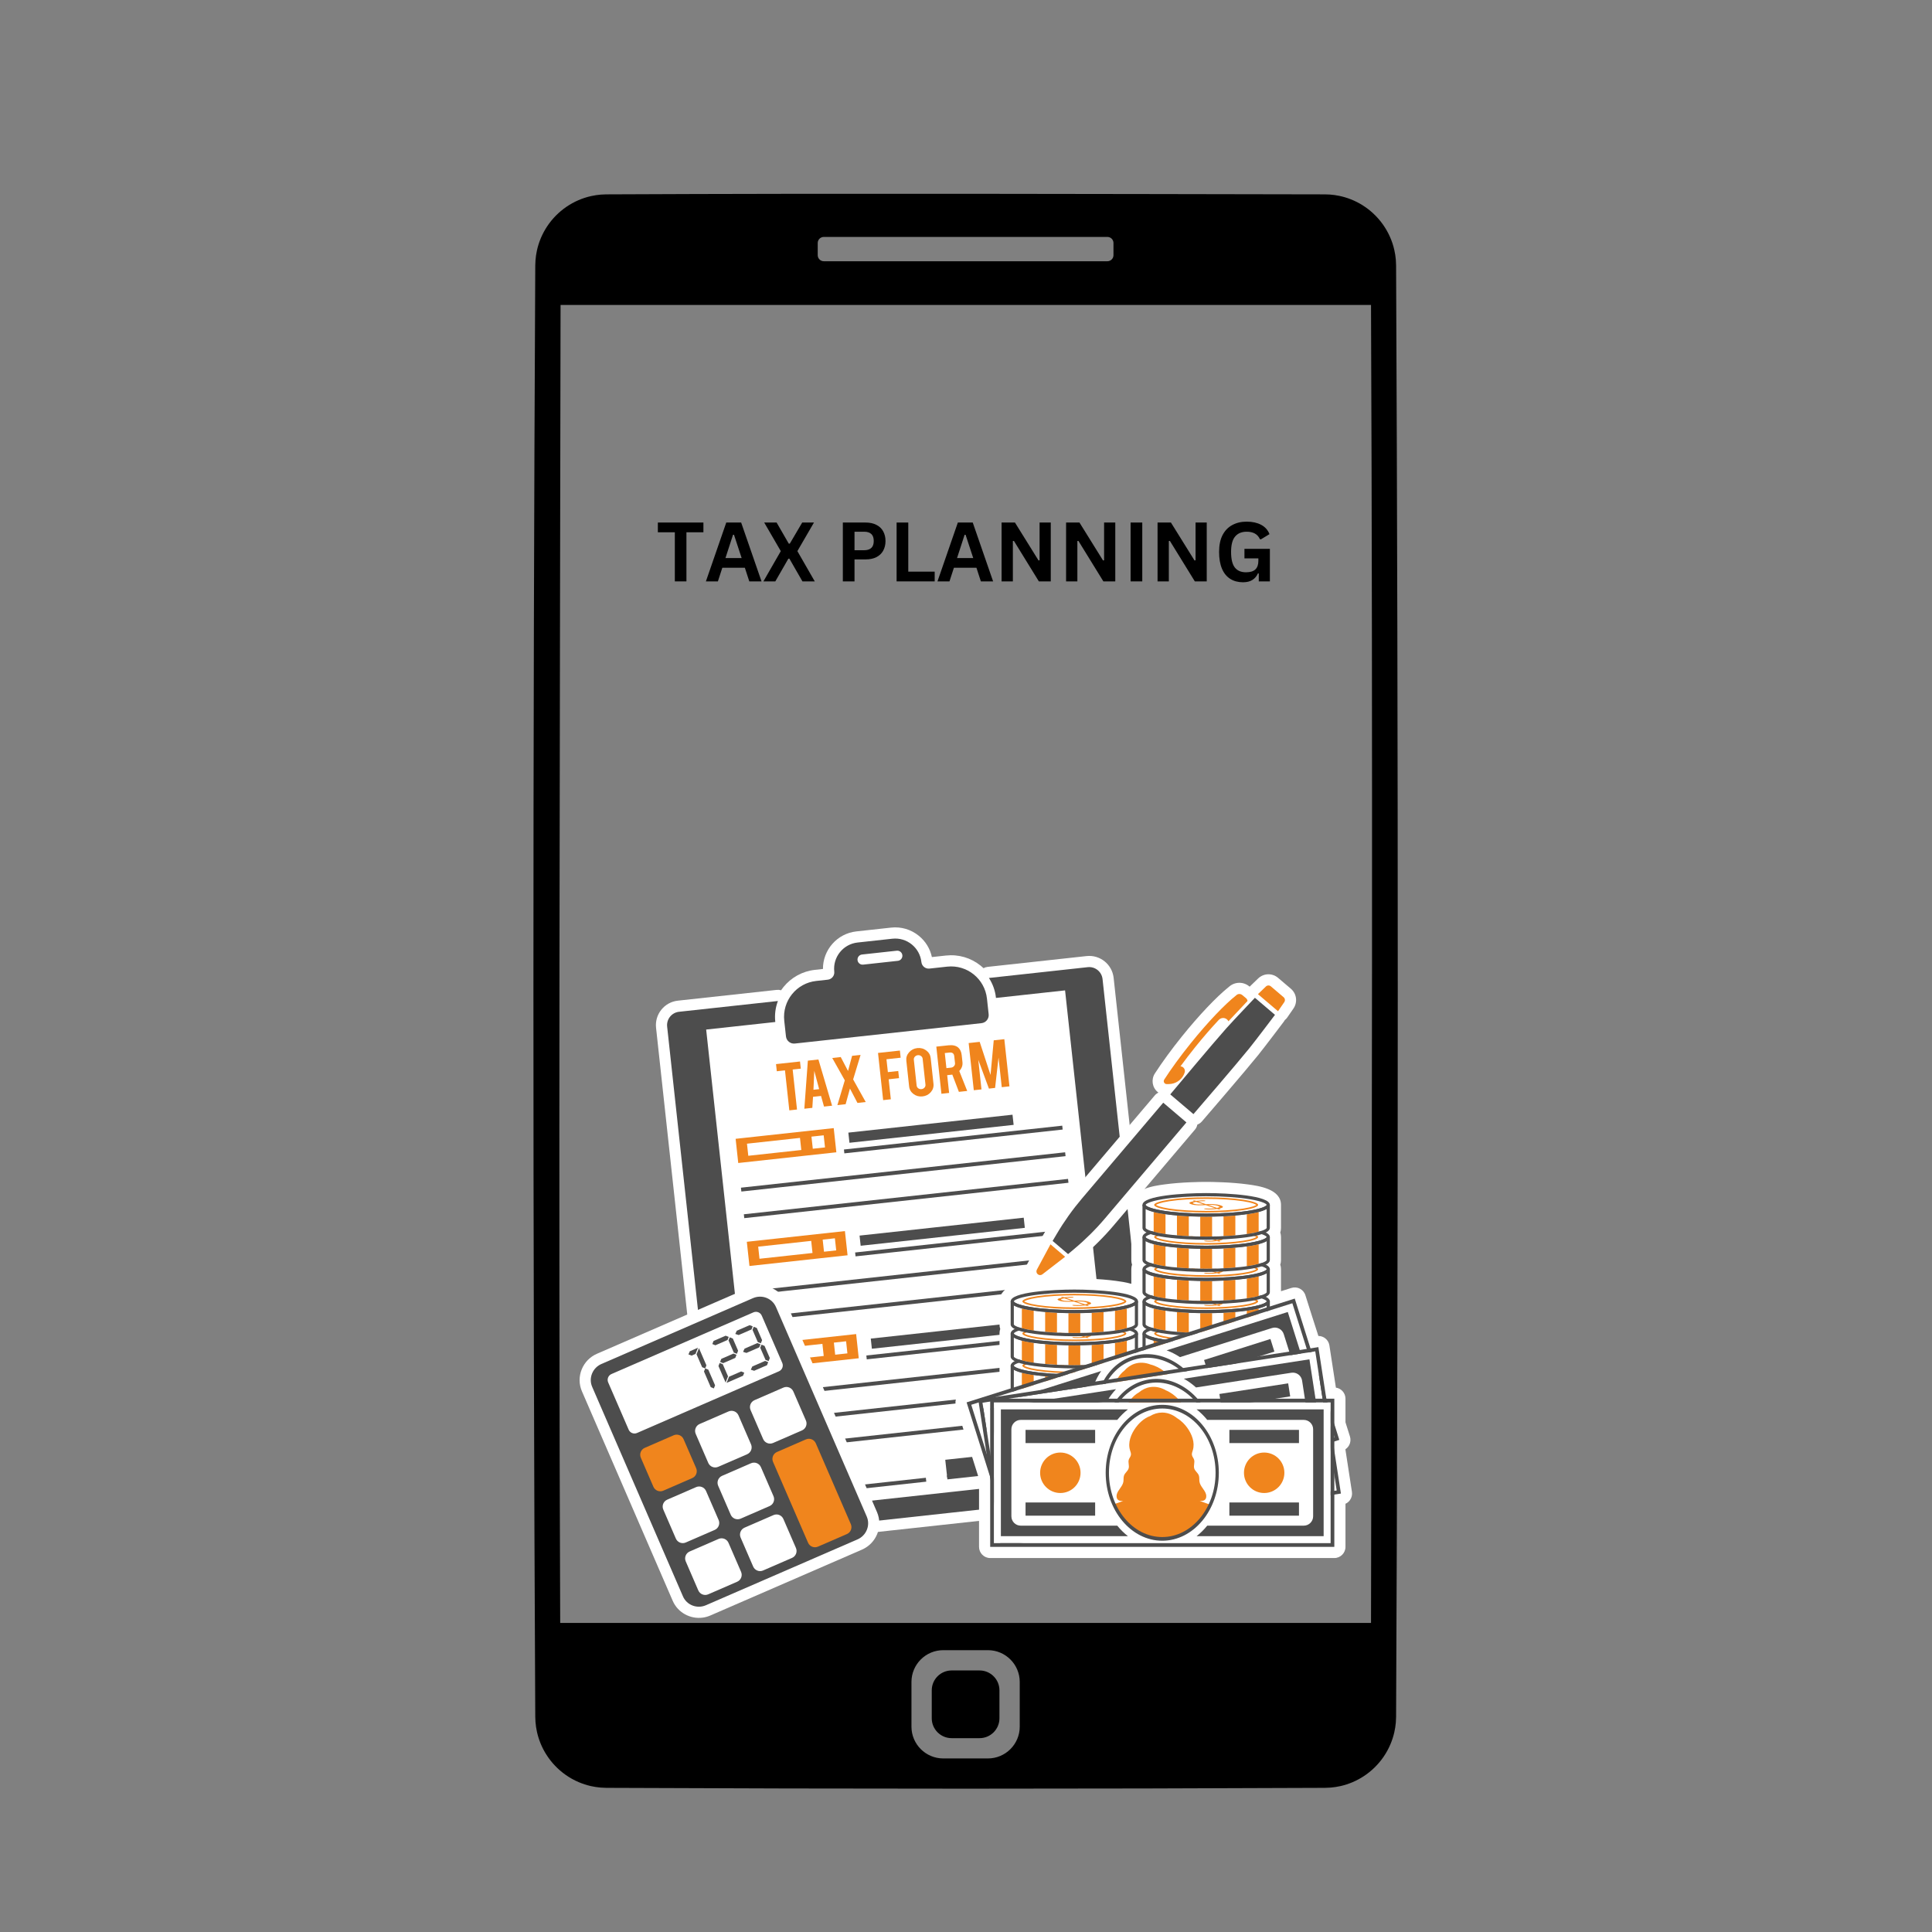 <?xml version="1.0" encoding="UTF-8"?> <svg xmlns="http://www.w3.org/2000/svg" xmlns:xlink="http://www.w3.org/1999/xlink" width="500" zoomAndPan="magnify" viewBox="0 0 375 375" height="500" preserveAspectRatio="xMidYMid meet" version="1.0"><rect x="0" y="0" width="375" height="375" fill="#808080" stroke="none"/><defs><g></g><clipPath id="9288a2fcb0"><path d="M 103.418 37.5 L 271.418 37.5 L 271.418 347.25 L 103.418 347.25 Z M 103.418 37.5 " clip-rule="nonzero"></path></clipPath><clipPath id="26b90547ce"><path d="M 112.5 249.5 L 170.762 249.5 L 170.762 314.027 L 112.5 314.027 Z M 112.5 249.5 " clip-rule="nonzero"></path></clipPath><clipPath id="83ba93e280"><path d="M 185 229 L 262.5 229 L 262.5 303 L 185 303 Z M 185 229 " clip-rule="nonzero"></path></clipPath></defs><g clip-path="url(#9288a2fcb0)"><path fill="#000000" d="M 257.156 37.727 C 257.48 37.727 257.805 37.738 258.133 37.762 C 258.742 37.805 259.348 37.891 259.945 38.016 C 260.715 38.176 261.469 38.398 262.195 38.688 C 262.98 38.996 263.734 39.375 264.445 39.82 C 265.176 40.277 265.863 40.801 266.5 41.387 C 267.211 42.043 267.855 42.773 268.418 43.562 C 268.945 44.305 269.398 45.098 269.77 45.926 C 270.145 46.754 270.434 47.621 270.633 48.508 C 270.777 49.129 270.875 49.766 270.93 50.402 C 270.961 50.77 270.977 51.137 270.98 51.508 C 271.414 145.414 271.414 239.328 270.98 333.238 C 270.977 333.605 270.961 333.977 270.93 334.344 C 270.875 334.98 270.777 335.613 270.633 336.238 C 270.449 337.043 270.195 337.828 269.871 338.586 C 269.516 339.426 269.078 340.223 268.562 340.977 C 268.047 341.73 267.453 342.434 266.801 343.074 C 266.145 343.715 265.426 344.289 264.656 344.789 C 263.988 345.223 263.281 345.598 262.551 345.914 C 261.789 346.234 261.004 346.492 260.199 346.676 C 259.574 346.816 258.941 346.914 258.305 346.969 C 257.938 347 257.57 347.016 257.199 347.02 C 210.691 347.234 164.184 347.234 117.676 347.02 C 117.305 347.016 116.938 347 116.57 346.969 C 115.934 346.914 115.301 346.816 114.676 346.676 C 113.871 346.492 113.086 346.234 112.324 345.914 C 111.438 345.535 110.59 345.062 109.801 344.508 C 109.055 343.98 108.355 343.383 107.727 342.719 C 107.113 342.078 106.562 341.375 106.082 340.625 C 105.637 339.93 105.25 339.195 104.938 338.43 C 104.633 337.695 104.395 336.93 104.223 336.152 C 104.082 335.516 103.984 334.863 103.938 334.215 C 103.91 333.887 103.898 333.562 103.895 333.238 C 103.418 239.328 103.418 145.418 103.895 51.508 C 103.898 51.184 103.91 50.859 103.938 50.535 C 103.984 49.883 104.082 49.234 104.223 48.594 C 104.402 47.773 104.66 46.973 104.984 46.199 C 105.324 45.398 105.738 44.633 106.219 43.91 C 106.711 43.172 107.273 42.48 107.898 41.848 C 108.523 41.219 109.207 40.645 109.938 40.145 C 110.668 39.648 111.441 39.219 112.25 38.867 C 113.059 38.516 113.898 38.242 114.762 38.055 C 115.387 37.914 116.02 37.82 116.656 37.77 C 116.996 37.742 117.336 37.73 117.676 37.727 C 164.168 37.508 210.66 37.652 257.156 37.727 Z M 191.758 320.297 L 183.086 320.297 C 179.68 320.297 176.914 323.062 176.914 326.469 L 176.914 335.141 C 176.914 338.547 179.68 341.312 183.086 341.312 L 191.758 341.312 C 195.164 341.312 197.93 338.547 197.93 335.141 L 197.93 326.469 C 197.93 323.062 195.164 320.297 191.758 320.297 Z M 190.133 324.234 C 192.262 324.234 193.992 325.961 193.992 328.094 L 193.992 333.516 C 193.992 335.645 192.262 337.375 190.133 337.375 L 184.711 337.375 C 182.582 337.375 180.852 335.645 180.852 333.516 L 180.852 328.094 C 180.852 325.961 182.582 324.234 184.711 324.234 Z M 266.102 59.195 L 108.805 59.195 C 108.676 144.469 108.391 229.734 108.734 315.012 L 266.113 315.012 C 266.277 229.738 266.473 144.473 266.113 59.195 Z M 214.945 45.988 L 159.898 45.988 C 159.25 45.988 158.719 46.516 158.719 47.168 L 158.719 49.527 C 158.719 50.176 159.25 50.707 159.898 50.707 L 214.945 50.707 C 215.598 50.707 216.125 50.176 216.125 49.527 L 216.125 47.168 C 216.125 46.516 215.598 45.988 214.945 45.988 Z M 214.945 45.988 " fill-opacity="1" fill-rule="evenodd"></path></g><path fill="#ffffff" d="M 226.668 286.402 L 216.156 189.801 C 215.871 187.184 213.516 185.285 210.898 185.574 C 210.711 185.594 202.641 186.473 191.715 187.668 C 191.426 187.699 191.148 187.785 190.902 187.922 C 190.727 187.754 190.539 187.594 190.348 187.438 C 188.438 185.902 186.047 185.203 183.609 185.469 L 180.879 185.766 C 180.531 184.129 179.637 182.676 178.316 181.613 C 176.801 180.395 174.898 179.836 172.969 180.047 L 166.227 180.785 C 162.484 181.191 159.711 184.387 159.734 188.078 L 158.195 188.246 C 155.758 188.512 153.574 189.711 152.039 191.621 C 151.887 191.812 151.738 192.012 151.602 192.211 C 151.332 192.133 151.047 192.105 150.758 192.137 L 131.562 194.23 C 130.297 194.371 129.16 194.992 128.363 195.988 C 127.566 196.98 127.203 198.227 127.34 199.496 L 137.852 296.094 C 137.992 297.363 138.613 298.5 139.605 299.301 C 140.512 300.027 141.621 300.395 142.77 300.348 C 142.883 300.344 142.996 300.336 143.109 300.324 L 222.445 291.664 C 223.711 291.527 224.848 290.902 225.645 289.91 C 226.445 288.914 226.809 287.668 226.668 286.402 " fill-opacity="1" fill-rule="nonzero"></path><path fill="#4d4d4d" d="M 214.004 190.039 C 213.848 188.605 212.562 187.57 211.133 187.727 C 210.945 187.75 202.875 188.629 191.949 189.824 C 192.672 190.938 193.16 192.234 193.312 193.648 L 193.316 193.699 L 206.73 192.234 L 216.941 286.059 L 147.277 293.664 L 137.066 199.836 L 150.484 198.371 L 150.48 198.324 C 150.328 196.91 150.523 195.539 150.992 194.293 C 140.066 195.484 131.992 196.363 131.797 196.387 C 130.371 196.543 129.336 197.828 129.492 199.262 L 140.004 295.859 C 140.16 297.293 141.445 298.324 142.875 298.168 L 222.211 289.512 C 223.641 289.355 224.672 288.066 224.516 286.637 L 214.004 190.039 " fill-opacity="1" fill-rule="nonzero"></path><path fill="#4d4d4d" d="M 174.273 186.496 L 167.531 187.234 C 166.992 187.293 166.504 186.898 166.445 186.359 C 166.387 185.816 166.777 185.328 167.32 185.27 L 174.059 184.531 C 174.602 184.473 175.09 184.863 175.148 185.406 C 175.207 185.949 174.816 186.438 174.273 186.496 Z M 183.848 187.625 L 180.406 188 C 179.629 188.086 178.93 187.523 178.844 186.742 C 178.539 183.93 176.012 181.898 173.203 182.203 L 166.461 182.941 C 163.652 183.246 161.625 185.777 161.93 188.59 C 162.016 189.367 161.453 190.07 160.672 190.156 L 158.43 190.402 C 154.582 190.82 151.805 194.281 152.223 198.133 L 152.555 201.164 C 152.648 202.023 153.418 202.645 154.277 202.551 L 190.512 198.594 C 191.371 198.5 191.992 197.727 191.898 196.867 L 191.57 193.836 C 191.148 189.984 187.691 187.203 183.848 187.625 " fill-opacity="1" fill-rule="nonzero"></path><path fill="#4d4d4d" d="M 206.262 219.246 L 163.887 223.867 L 163.809 223.117 L 206.18 218.492 L 206.262 219.246 " fill-opacity="1" fill-rule="nonzero"></path><path fill="#4d4d4d" d="M 206.824 224.41 L 143.898 231.277 L 143.816 230.527 L 206.742 223.66 L 206.824 224.41 " fill-opacity="1" fill-rule="nonzero"></path><path fill="#4d4d4d" d="M 207.387 229.574 L 144.461 236.441 L 144.379 235.691 L 207.305 228.824 L 207.387 229.574 " fill-opacity="1" fill-rule="nonzero"></path><path fill="#f0851d" d="M 160.133 222.711 L 157.762 222.969 L 157.504 220.621 L 159.875 220.363 Z M 155.531 223.215 L 145.242 224.336 L 144.988 221.988 L 155.277 220.867 Z M 142.785 221.043 L 143.293 225.738 L 162.336 223.66 L 161.824 218.965 L 142.785 221.043 " fill-opacity="1" fill-rule="nonzero"></path><path fill="#4d4d4d" d="M 196.746 218.336 L 164.879 221.812 L 164.664 219.84 L 196.527 216.363 L 196.746 218.336 " fill-opacity="1" fill-rule="nonzero"></path><path fill="#4d4d4d" d="M 208.438 239.234 L 166.062 243.859 L 165.98 243.105 L 208.355 238.484 L 208.438 239.234 " fill-opacity="1" fill-rule="nonzero"></path><path fill="#4d4d4d" d="M 209 244.398 L 146.074 251.266 L 145.992 250.516 L 208.918 243.648 L 209 244.398 " fill-opacity="1" fill-rule="nonzero"></path><path fill="#4d4d4d" d="M 209.562 249.562 L 146.637 256.43 L 146.555 255.68 L 209.48 248.812 L 209.562 249.562 " fill-opacity="1" fill-rule="nonzero"></path><path fill="#f0851d" d="M 162.309 242.699 L 159.938 242.957 L 159.68 240.609 L 162.051 240.352 Z M 157.707 243.203 L 147.418 244.324 L 147.164 241.977 L 157.453 240.855 Z M 144.957 241.031 L 145.469 245.727 L 164.512 243.648 L 164 238.953 L 144.957 241.031 " fill-opacity="1" fill-rule="nonzero"></path><path fill="#4d4d4d" d="M 198.918 238.324 L 167.055 241.801 L 166.84 239.828 L 198.703 236.352 L 198.918 238.324 " fill-opacity="1" fill-rule="nonzero"></path><path fill="#4d4d4d" d="M 210.613 259.223 L 168.238 263.848 L 168.156 263.098 L 210.531 258.473 L 210.613 259.223 " fill-opacity="1" fill-rule="nonzero"></path><path fill="#4d4d4d" d="M 211.176 264.387 L 148.25 271.254 L 148.168 270.504 L 211.094 263.637 L 211.176 264.387 " fill-opacity="1" fill-rule="nonzero"></path><path fill="#4d4d4d" d="M 211.738 269.555 L 148.812 276.418 L 148.73 275.668 L 211.656 268.801 L 211.738 269.555 " fill-opacity="1" fill-rule="nonzero"></path><path fill="#4d4d4d" d="M 212.301 274.719 L 149.371 281.586 L 149.293 280.832 L 212.219 273.965 L 212.301 274.719 " fill-opacity="1" fill-rule="nonzero"></path><path fill="#f0851d" d="M 164.48 262.688 L 162.109 262.949 L 161.855 260.602 L 164.227 260.34 Z M 159.883 263.191 L 149.594 264.312 L 149.34 261.965 L 159.629 260.844 Z M 147.133 261.02 L 147.645 265.715 L 166.684 263.637 L 166.176 258.941 L 147.133 261.02 " fill-opacity="1" fill-rule="nonzero"></path><path fill="#4d4d4d" d="M 201.094 258.312 L 169.23 261.789 L 169.016 259.82 L 200.879 256.34 L 201.094 258.312 " fill-opacity="1" fill-rule="nonzero"></path><path fill="#4d4d4d" d="M 162.391 285.645 L 149.961 287.004 L 150.336 290.422 L 162.762 289.062 L 162.391 285.645 " fill-opacity="1" fill-rule="nonzero"></path><path fill="#4d4d4d" d="M 179.789 287.59 L 150.375 290.801 L 150.293 290.043 L 179.707 286.832 L 179.789 287.59 " fill-opacity="1" fill-rule="nonzero"></path><path fill="#4d4d4d" d="M 195.898 281.988 L 183.473 283.344 L 183.848 286.762 L 196.273 285.406 L 195.898 281.988 " fill-opacity="1" fill-rule="nonzero"></path><path fill="#4d4d4d" d="M 213.301 283.934 L 183.887 287.145 L 183.805 286.383 L 213.219 283.172 L 213.301 283.934 " fill-opacity="1" fill-rule="nonzero"></path><path fill="#f0851d" d="M 152.363 207.758 L 150.777 207.93 L 150.625 206.543 L 155.281 206.035 L 155.434 207.422 L 153.855 207.594 L 154.699 215.359 L 153.207 215.52 L 152.363 207.758 " fill-opacity="1" fill-rule="nonzero"></path><path fill="#f0851d" d="M 158.051 207.855 L 157.891 211.523 L 158.996 211.402 Z M 157.809 212.891 L 157.672 215.035 L 156.121 215.203 L 156.805 205.871 L 158.855 205.645 L 161.508 214.617 L 159.941 214.785 L 159.363 212.723 L 157.809 212.891 " fill-opacity="1" fill-rule="nonzero"></path><path fill="#f0851d" d="M 168.035 213.902 L 166.434 214.078 L 164.973 211.289 L 164.137 214.328 L 162.535 214.504 L 163.977 209.691 L 161.539 205.355 L 163.188 205.172 L 164.602 207.879 L 165.391 204.934 L 167.039 204.754 L 165.594 209.516 L 168.035 213.902 " fill-opacity="1" fill-rule="nonzero"></path><path fill="#f0851d" d="M 172.91 213.371 L 171.418 213.535 L 170.422 204.375 L 174.668 203.914 L 174.816 205.301 L 172.062 205.602 L 172.336 208.098 L 174.348 207.879 L 174.5 209.266 L 172.488 209.488 L 172.91 213.371 " fill-opacity="1" fill-rule="nonzero"></path><path fill="#f0851d" d="M 179.086 205.508 C 179.062 205.289 178.961 205.113 178.777 204.977 C 178.594 204.84 178.387 204.785 178.148 204.812 C 177.91 204.84 177.719 204.938 177.566 205.109 C 177.414 205.281 177.352 205.477 177.375 205.695 L 177.918 210.703 C 177.945 210.926 178.047 211.102 178.234 211.238 C 178.418 211.371 178.629 211.426 178.867 211.398 C 179.102 211.375 179.297 211.273 179.445 211.105 C 179.594 210.934 179.656 210.738 179.633 210.52 Z M 178.039 203.434 C 178.695 203.363 179.277 203.516 179.785 203.895 C 180.293 204.273 180.578 204.766 180.645 205.367 L 181.188 210.363 C 181.254 210.973 181.078 211.516 180.664 211.992 C 180.246 212.469 179.711 212.742 179.059 212.812 C 178.402 212.883 177.82 212.73 177.316 212.352 C 176.812 211.973 176.527 211.484 176.461 210.879 L 175.918 205.883 C 175.852 205.273 176.027 204.734 176.445 204.258 C 176.859 203.781 177.391 203.504 178.039 203.434 " fill-opacity="1" fill-rule="nonzero"></path><path fill="#f0851d" d="M 185.219 205 C 185.16 204.473 184.848 204.238 184.281 204.301 L 183.383 204.398 L 183.699 207.324 L 184.602 207.227 C 184.836 207.203 185.027 207.102 185.18 206.926 C 185.328 206.754 185.391 206.559 185.367 206.34 Z M 184.09 202.895 C 184.918 202.805 185.551 202.949 185.988 203.328 C 186.371 203.664 186.598 204.16 186.668 204.82 L 186.812 206.152 C 186.883 206.797 186.68 207.375 186.195 207.879 L 187.734 211.754 L 186.121 211.93 L 184.844 208.582 C 184.801 208.586 184.758 208.594 184.707 208.598 L 183.848 208.691 L 184.223 212.137 L 182.73 212.301 L 181.738 203.148 L 184.09 202.895 " fill-opacity="1" fill-rule="nonzero"></path><path fill="#f0851d" d="M 190.504 211.453 L 189.012 211.613 L 188.016 202.457 L 190.156 202.223 L 192.262 208.652 L 192.883 201.926 L 194.938 201.703 L 195.934 210.859 L 194.441 211.023 L 193.816 205.27 L 193.148 211.164 L 191.949 211.297 L 189.883 205.711 L 190.504 211.453 " fill-opacity="1" fill-rule="nonzero"></path><path fill="#ffffff" d="M 250.551 191.906 L 248.074 189.801 C 246.941 188.832 245.277 188.887 244.207 189.918 L 242.668 191.402 C 242.629 191.438 242.594 191.477 242.559 191.516 L 242.488 191.457 C 241.32 190.492 239.645 190.539 238.531 191.547 C 236.113 193.48 232.719 197.059 229.43 201.145 C 227.422 203.641 225.598 206.133 224.156 208.363 C 223.395 209.543 223.641 211.102 224.734 211.984 C 224.773 212.016 224.812 212.047 224.852 212.074 C 224.578 212.203 224.332 212.391 224.133 212.629 L 208.34 231.242 C 206.449 233.473 204.734 235.887 203.242 238.418 L 202.449 239.762 C 202.395 239.855 202.344 239.957 202.305 240.055 C 202.184 240.188 202.078 240.332 201.992 240.492 L 199.348 245.41 C 198.707 246.602 198.988 248.102 200.02 248.977 C 200.551 249.434 201.219 249.66 201.887 249.66 C 202.508 249.66 203.129 249.461 203.645 249.062 L 208.059 245.656 C 208.211 245.539 208.34 245.406 208.453 245.258 C 208.539 245.207 208.621 245.148 208.703 245.082 L 209.898 244.082 C 212.148 242.195 214.254 240.109 216.141 237.879 L 231.934 219.262 C 232.184 218.973 232.34 218.633 232.406 218.281 C 232.738 218.16 233.043 217.953 233.289 217.668 C 234.141 216.684 241.668 207.938 244.207 204.797 C 245.488 203.203 249.051 198.488 249.199 198.285 C 249.27 198.191 249.336 198.094 249.387 197.988 C 249.562 197.855 249.719 197.691 249.848 197.508 L 251.059 195.75 C 251.902 194.523 251.684 192.871 250.551 191.906 " fill-opacity="1" fill-rule="nonzero"></path><path fill="#4d4d4d" d="M 225.785 214.031 L 230.285 217.859 L 214.492 236.477 C 212.676 238.617 210.676 240.602 208.508 242.418 L 207.312 243.418 L 204.312 240.863 L 205.105 239.523 C 206.543 237.086 208.176 234.789 209.992 232.648 Z M 238.02 199.605 C 239.375 198.086 243.578 193.668 243.578 193.668 L 247.473 196.98 C 247.473 196.98 243.797 201.852 242.523 203.434 C 240.031 206.52 232.605 215.141 231.648 216.25 L 227.145 212.422 C 228.086 211.297 235.383 202.562 238.02 199.605 " fill-opacity="1" fill-rule="nonzero"></path><path fill="#f0851d" d="M 246.672 191.449 L 249.148 193.559 C 249.43 193.797 249.484 194.211 249.273 194.516 L 248.062 196.277 L 244.168 192.965 L 245.707 191.48 C 245.973 191.223 246.391 191.211 246.672 191.449 " fill-opacity="1" fill-rule="nonzero"></path><path fill="#f0851d" d="M 201.422 247.324 C 201.68 247.547 202.055 247.555 202.324 247.348 L 206.738 243.938 L 203.898 241.523 L 201.254 246.438 C 201.094 246.734 201.16 247.105 201.422 247.324 " fill-opacity="1" fill-rule="nonzero"></path><path fill="#f0851d" d="M 239.945 193.191 C 240.258 192.875 240.762 192.844 241.113 193.133 L 241.84 193.734 C 242.016 193.879 242.113 194.078 242.145 194.285 C 241.137 195.348 239.559 197.023 238.441 198.23 C 238.367 198.086 238.27 197.953 238.133 197.848 C 237.645 197.449 236.949 197.527 236.535 197.992 C 235.109 199.512 233.566 201.285 232.004 203.227 C 230.973 204.508 230.008 205.766 229.133 206.969 C 229.711 207.016 230.105 207.574 229.957 208.133 L 229.809 208.531 C 229.301 209.652 228.156 210.395 226.922 210.414 L 226.504 210.426 C 226.348 210.422 226.215 210.395 226.094 210.297 C 225.867 210.113 225.816 209.789 225.977 209.543 C 227.324 207.457 229.086 205.027 231.113 202.508 C 234.457 198.355 237.75 194.93 239.945 193.191 " fill-opacity="1" fill-rule="nonzero"></path><g clip-path="url(#26b90547ce)"><path fill="#ffffff" d="M 170.223 293.492 L 152.602 252.824 C 151.391 250.031 148.113 248.758 145.293 249.98 C 145.121 250.051 115.875 262.762 115.875 262.762 C 114.52 263.348 113.469 264.426 112.914 265.789 C 112.348 267.176 112.363 268.688 112.953 270.051 L 130.574 310.719 C 131.578 313.031 134.004 314.305 136.406 313.98 C 136.906 313.91 137.402 313.773 137.887 313.562 L 167.301 300.785 C 170.121 299.559 171.43 296.289 170.223 293.492 " fill-opacity="1" fill-rule="nonzero"></path></g><path fill="#4d4d4d" d="M 151.836 264.539 C 152.109 265.168 151.82 265.895 151.195 266.168 L 123.645 278.141 C 123.02 278.41 122.293 278.125 122.023 277.496 L 118.047 268.324 C 117.773 267.699 118.062 266.969 118.688 266.699 L 146.238 254.727 C 146.863 254.453 147.59 254.742 147.859 255.367 Z M 156.426 275.715 C 156.75 276.457 156.406 277.316 155.668 277.641 L 150.051 280.082 C 149.309 280.402 148.449 280.062 148.125 279.32 L 145.688 273.695 C 145.367 272.953 145.707 272.09 146.449 271.77 L 152.066 269.328 C 152.809 269.008 153.668 269.348 153.988 270.09 Z M 145.773 280.344 C 146.098 281.086 145.758 281.945 145.016 282.27 L 139.398 284.711 C 138.656 285.031 137.797 284.691 137.473 283.949 L 135.039 278.324 C 134.715 277.582 135.055 276.719 135.797 276.398 L 141.414 273.957 C 142.156 273.637 143.016 273.977 143.336 274.719 Z M 150.133 290.402 C 150.457 291.145 150.117 292.008 149.375 292.328 L 143.758 294.77 C 143.016 295.09 142.156 294.75 141.832 294.008 L 139.395 288.383 C 139.074 287.641 139.414 286.777 140.156 286.457 L 145.773 284.016 C 146.516 283.695 147.375 284.035 147.695 284.777 Z M 154.492 300.461 C 154.816 301.203 154.473 302.066 153.734 302.387 L 148.117 304.828 C 147.375 305.152 146.516 304.812 146.191 304.07 L 143.754 298.441 C 143.434 297.703 143.773 296.84 144.516 296.516 L 150.133 294.078 C 150.875 293.754 151.734 294.094 152.055 294.836 Z M 139.484 295.031 C 139.805 295.773 139.465 296.637 138.723 296.957 L 133.105 299.398 C 132.363 299.719 131.504 299.379 131.184 298.637 L 128.746 293.012 C 128.422 292.27 128.762 291.41 129.504 291.086 L 135.121 288.645 C 135.863 288.324 136.723 288.664 137.043 289.406 Z M 143.84 305.09 C 144.164 305.832 143.824 306.695 143.082 307.016 L 137.465 309.457 C 136.723 309.781 135.863 309.438 135.539 308.699 L 133.105 303.07 C 132.781 302.328 133.121 301.469 133.863 301.145 L 139.48 298.703 C 140.223 298.383 141.082 298.723 141.402 299.465 Z M 146.152 251.969 C 146.152 251.969 116.734 264.75 116.734 264.75 C 115.902 265.109 115.258 265.77 114.918 266.605 C 114.574 267.445 114.582 268.363 114.941 269.188 L 132.562 309.855 C 133.297 311.555 135.301 312.324 137.023 311.574 L 166.441 298.797 C 168.164 298.047 168.969 296.055 168.234 294.355 L 150.613 253.688 C 149.879 251.992 147.875 251.219 146.152 251.969 " fill-opacity="1" fill-rule="nonzero"></path><path fill="#f0851d" d="M 130.762 278.586 L 125.145 281.027 C 124.402 281.348 124.062 282.211 124.387 282.953 L 126.824 288.578 C 127.145 289.32 128.004 289.66 128.746 289.34 L 134.363 286.898 C 135.105 286.574 135.445 285.715 135.125 284.973 L 132.684 279.348 C 132.363 278.605 131.504 278.262 130.762 278.586 " fill-opacity="1" fill-rule="nonzero"></path><path fill="#f0851d" d="M 158.348 280.148 C 158.027 279.406 157.168 279.066 156.426 279.387 L 150.809 281.828 C 150.066 282.152 149.727 283.012 150.047 283.754 C 150.047 283.754 156.582 298.836 156.844 299.441 C 157.168 300.184 158.027 300.523 158.77 300.199 L 164.387 297.758 C 165.125 297.438 165.465 296.574 165.145 295.832 C 164.383 294.078 159.078 281.828 158.348 280.148 " fill-opacity="1" fill-rule="nonzero"></path><path fill="#4d4d4d" d="M 136.641 266.207 L 136.879 265.609 L 136.281 265.371 L 135.195 262.867 L 135.672 261.68 L 137.113 265.012 L 136.879 265.609 L 137.477 265.844 L 138.797 268.891 L 138.559 269.492 L 137.961 269.254 Z M 133.883 262.285 L 135.473 261.594 L 135 262.793 L 134.242 263.121 L 133.629 262.891 L 133.883 262.285 " fill-opacity="1" fill-rule="nonzero"></path><path fill="#4d4d4d" d="M 143.266 262.176 L 143.031 262.773 L 142.434 262.535 L 141.406 260.168 L 141.645 259.57 L 142.242 259.809 Z M 142.359 262.73 L 142.953 262.969 L 142.719 263.566 L 140.363 264.59 L 139.766 264.352 L 140.004 263.754 Z M 140.852 259.258 L 141.449 259.492 L 141.215 260.09 L 138.859 261.117 L 138.262 260.879 L 138.496 260.281 Z M 141.504 267.219 L 143.859 266.195 L 144.457 266.434 L 144.223 267.031 L 141.031 268.418 Z M 140.285 264.785 L 141.309 267.145 L 140.836 268.34 L 139.453 265.148 L 139.688 264.547 L 140.285 264.785 " fill-opacity="1" fill-rule="nonzero"></path><path fill="#4d4d4d" d="M 148.398 261.234 L 149.422 263.594 L 149.188 264.191 L 148.59 263.957 L 147.566 261.598 L 147.801 261 Z M 147.922 260.129 L 147.684 260.727 L 147.086 260.492 L 146.062 258.125 L 146.297 257.523 L 146.895 257.762 Z M 148.875 264.988 L 146.383 266.066 L 145.727 265.859 L 146.02 265.234 L 148.512 264.152 L 149.109 264.387 Z M 147.371 261.52 L 144.883 262.602 L 144.227 262.391 L 144.52 261.77 L 147.012 260.688 L 147.609 260.922 Z M 143.375 259.129 L 142.719 258.918 L 143.012 258.293 L 145.504 257.211 L 146.102 257.449 L 145.867 258.047 L 143.375 259.129 " fill-opacity="1" fill-rule="nonzero"></path><g clip-path="url(#83ba93e280)"><path fill="#ffffff" d="M 262.41 289.57 L 261.156 281.422 L 261.156 281.289 C 261.461 281.086 261.711 280.809 261.883 280.48 C 262.148 279.969 262.199 279.375 262.027 278.828 L 261.156 276.07 L 261.156 271.484 C 261.156 270.391 260.348 269.488 259.297 269.34 L 258.035 261.145 C 257.871 260.074 256.949 259.309 255.898 259.309 C 255.871 259.309 253.375 251.402 253.375 251.402 C 253.016 250.262 251.801 249.629 250.66 249.988 L 248.641 250.625 L 248.641 246.355 C 248.641 246.117 248.609 245.809 248.496 245.469 C 248.609 245.129 248.641 244.82 248.641 244.582 L 248.641 240.113 C 248.641 239.875 248.609 239.566 248.496 239.227 C 248.609 238.887 248.641 238.578 248.641 238.34 L 248.641 233.871 C 248.641 230.77 244.285 230.176 242.188 229.891 C 238.863 229.441 235.168 229.406 234.113 229.406 C 233.062 229.406 229.363 229.441 226.039 229.891 C 223.945 230.176 219.586 230.77 219.586 233.871 L 219.586 238.34 C 219.586 238.578 219.617 238.887 219.73 239.227 C 219.617 239.566 219.586 239.875 219.586 240.113 L 219.586 244.582 C 219.586 244.82 219.617 245.129 219.73 245.469 C 219.617 245.809 219.586 246.117 219.586 246.355 L 219.586 249.188 C 218.508 248.875 217.395 248.727 216.605 248.617 C 213.281 248.168 209.586 248.133 208.531 248.133 C 207.477 248.133 203.781 248.168 200.453 248.617 C 198.359 248.902 194.004 249.496 194.004 252.598 L 194.004 257.066 C 194.004 257.301 194.035 257.613 194.148 257.953 C 194.035 258.289 194.004 258.602 194.004 258.84 L 194.004 263.309 C 194.004 263.543 194.035 263.855 194.148 264.195 C 194.035 264.531 194.004 264.844 194.004 265.082 L 194.004 267.906 L 186.965 270.133 C 185.824 270.492 185.191 271.711 185.551 272.852 L 190.031 287.051 L 190.031 300.246 C 190.031 301.441 191 302.414 192.195 302.414 L 258.992 302.414 C 260.188 302.414 261.156 301.441 261.156 300.246 L 261.156 291.879 C 261.496 291.727 261.793 291.488 262.016 291.18 C 262.355 290.719 262.496 290.137 262.41 289.57 " fill-opacity="1" fill-rule="nonzero"></path></g><path fill="#ffffff" d="M 208.531 263.398 C 205.328 263.398 202.32 263.605 200.059 263.977 C 197.387 264.418 196.785 264.934 196.785 265.082 C 196.785 265.227 197.387 265.742 200.059 266.184 C 202.32 266.555 205.328 266.762 208.531 266.762 C 211.734 266.762 214.742 266.555 217.004 266.184 C 219.676 265.742 220.277 265.227 220.277 265.082 C 220.277 264.934 219.676 264.418 217.004 263.977 C 214.742 263.605 211.734 263.398 208.531 263.398 " fill-opacity="1" fill-rule="nonzero"></path><path fill="#4d4d4d" d="M 208.531 263.398 C 205.328 263.398 202.32 263.605 200.059 263.977 C 197.387 264.418 196.785 264.934 196.785 265.082 C 196.785 265.227 197.387 265.742 200.059 266.184 C 202.32 266.555 205.328 266.762 208.531 266.762 C 211.734 266.762 214.742 266.555 217.004 266.184 C 219.676 265.742 220.277 265.227 220.277 265.082 C 220.277 264.934 219.676 264.418 217.004 263.977 C 214.742 263.605 211.734 263.398 208.531 263.398 Z M 208.531 267.379 C 204.254 267.379 196.168 266.898 196.168 265.082 C 196.168 263.262 204.254 262.785 208.531 262.785 C 212.805 262.785 220.895 263.262 220.895 265.082 C 220.895 266.898 212.805 267.379 208.531 267.379 " fill-opacity="1" fill-rule="nonzero"></path><path fill="#f0851d" d="M 198.789 265.082 C 198.941 265.191 199.516 265.504 201.391 265.793 C 203.293 266.086 205.828 266.246 208.531 266.246 C 211.234 266.246 213.77 266.086 215.672 265.793 C 217.547 265.504 218.117 265.191 218.27 265.082 C 218.117 264.969 217.547 264.656 215.672 264.367 C 213.77 264.074 211.234 263.914 208.531 263.914 C 205.828 263.914 203.293 264.074 201.387 264.367 C 199.516 264.656 198.941 264.969 198.789 265.082 Z M 208.531 266.555 C 205.812 266.555 203.262 266.395 201.344 266.098 C 199.527 265.82 198.445 265.441 198.445 265.082 C 198.445 264.723 199.527 264.34 201.344 264.062 C 203.262 263.77 205.812 263.605 208.531 263.605 C 211.246 263.605 213.801 263.77 215.719 264.062 C 217.535 264.34 218.617 264.723 218.617 265.082 C 218.617 265.441 217.535 265.82 215.719 266.098 C 213.801 266.395 211.246 266.555 208.531 266.555 " fill-opacity="1" fill-rule="nonzero"></path><path fill="#f0851d" d="M 206.066 264.227 C 205.953 264.242 205.922 264.277 205.984 264.297 L 206.18 264.363 C 205.449 264.484 204.859 264.691 205.648 264.957 C 206.453 265.227 207.473 265.168 208.441 265.117 L 210.27 265.727 C 209.152 265.883 208.465 265.742 208.254 265.773 C 208.121 265.793 208.121 265.859 208.223 265.891 C 208.445 265.965 209.543 266.02 210.664 265.859 L 210.891 265.934 C 210.953 265.957 211.098 265.961 211.215 265.945 C 211.312 265.93 211.359 265.898 211.297 265.875 L 211.051 265.793 C 211.855 265.637 212.082 265.418 211.324 265.164 C 210.465 264.879 209.434 264.902 208.512 264.945 L 206.953 264.426 C 207.645 264.336 208.117 264.367 208.273 264.344 C 208.434 264.32 208.379 264.258 208.297 264.23 C 208.09 264.16 207.227 264.211 206.57 264.297 L 206.391 264.238 C 206.328 264.219 206.164 264.215 206.066 264.227 Z M 208.027 264.973 C 207.312 265.008 206.66 265.027 206.168 264.863 C 205.703 264.707 206.047 264.574 206.57 264.484 Z M 210.637 265.668 L 208.922 265.098 C 209.613 265.07 210.25 265.078 210.797 265.258 C 211.262 265.414 211.188 265.555 210.637 265.668 " fill-opacity="1" fill-rule="nonzero"></path><path fill="#ffffff" d="M 196.785 265.879 L 196.785 269.551 C 196.785 269.695 197.387 270.211 200.059 270.648 C 202.32 271.023 205.328 271.227 208.531 271.227 C 211.734 271.227 214.742 271.023 217.004 270.648 C 219.676 270.211 220.277 269.695 220.277 269.551 L 220.277 265.879 C 218.309 267.043 212.094 267.379 208.531 267.379 C 204.965 267.379 198.754 267.043 196.785 265.879 " fill-opacity="1" fill-rule="nonzero"></path><path fill="#f0851d" d="M 207.383 267.367 L 207.383 271.219 C 207.762 271.227 208.145 271.227 208.531 271.227 C 208.918 271.227 209.301 271.227 209.68 271.219 L 209.68 267.367 C 209.277 267.375 208.891 267.379 208.531 267.379 C 208.172 267.379 207.785 267.375 207.383 267.367 Z M 216.422 266.895 L 216.422 270.738 C 216.621 270.711 216.816 270.68 217.004 270.648 C 217.711 270.531 218.273 270.41 218.719 270.293 L 218.719 266.461 C 218.051 266.637 217.266 266.777 216.422 266.895 Z M 211.902 271.148 C 212.699 271.109 213.469 271.059 214.199 270.996 L 214.199 267.141 C 213.434 267.207 212.656 267.258 211.902 267.293 Z M 198.34 270.293 C 198.785 270.41 199.348 270.531 200.059 270.648 C 200.246 270.68 200.441 270.711 200.641 270.738 L 200.641 266.895 C 199.793 266.777 199.012 266.637 198.34 266.461 Z M 202.863 270.996 C 203.594 271.059 204.363 271.109 205.16 271.148 L 205.16 267.293 C 204.406 267.258 203.629 267.207 202.863 267.141 L 202.863 270.996 " fill-opacity="1" fill-rule="nonzero"></path><path fill="#4d4d4d" d="M 196.785 265.879 L 196.785 269.551 C 196.785 269.695 197.387 270.211 200.059 270.648 C 202.32 271.023 205.328 271.227 208.531 271.227 C 211.734 271.227 214.742 271.023 217.004 270.648 C 219.676 270.211 220.277 269.695 220.277 269.551 L 220.277 265.879 C 218.309 267.043 212.094 267.379 208.531 267.379 C 204.965 267.379 198.754 267.043 196.785 265.879 Z M 208.531 271.848 C 204.254 271.848 196.168 271.367 196.168 269.551 L 196.168 265.082 L 196.785 265.082 C 196.785 265.227 197.387 265.742 200.059 266.184 C 202.32 266.555 205.328 266.762 208.531 266.762 C 211.734 266.762 214.742 266.555 217.004 266.184 C 219.676 265.742 220.277 265.227 220.277 265.082 L 220.895 265.082 L 220.895 269.551 C 220.895 271.367 212.805 271.848 208.531 271.848 " fill-opacity="1" fill-rule="nonzero"></path><path fill="#ffffff" d="M 208.531 257.16 C 205.328 257.16 202.32 257.363 200.059 257.738 C 197.387 258.176 196.785 258.691 196.785 258.84 C 196.785 258.984 197.387 259.5 200.059 259.941 C 202.32 260.312 205.328 260.52 208.531 260.52 C 211.734 260.52 214.742 260.312 217.004 259.941 C 219.676 259.5 220.277 258.984 220.277 258.84 C 220.277 258.691 219.676 258.176 217.004 257.738 C 214.742 257.363 211.734 257.16 208.531 257.16 " fill-opacity="1" fill-rule="nonzero"></path><path fill="#4d4d4d" d="M 208.531 257.16 C 205.328 257.16 202.32 257.363 200.059 257.738 C 197.387 258.176 196.785 258.691 196.785 258.84 C 196.785 258.984 197.387 259.5 200.059 259.941 C 202.32 260.312 205.328 260.52 208.531 260.52 C 211.734 260.52 214.742 260.312 217.004 259.941 C 219.676 259.5 220.277 258.984 220.277 258.84 C 220.277 258.691 219.676 258.176 217.004 257.738 C 214.742 257.363 211.734 257.16 208.531 257.16 Z M 208.531 261.137 C 204.254 261.137 196.168 260.656 196.168 258.84 C 196.168 257.023 204.254 256.543 208.531 256.543 C 212.805 256.543 220.895 257.023 220.895 258.84 C 220.895 260.656 212.805 261.137 208.531 261.137 " fill-opacity="1" fill-rule="nonzero"></path><path fill="#f0851d" d="M 198.789 258.84 C 198.941 258.953 199.516 259.266 201.391 259.551 C 203.293 259.844 205.828 260.004 208.531 260.004 C 211.234 260.004 213.77 259.844 215.672 259.551 C 217.547 259.266 218.117 258.953 218.27 258.84 C 218.117 258.727 217.547 258.414 215.672 258.125 C 213.77 257.832 211.234 257.672 208.531 257.672 C 205.828 257.672 203.293 257.832 201.387 258.125 C 199.516 258.414 198.941 258.727 198.789 258.84 Z M 208.531 260.312 C 205.812 260.312 203.262 260.152 201.344 259.855 C 199.527 259.578 198.445 259.199 198.445 258.84 C 198.445 258.48 199.527 258.098 201.344 257.82 C 203.262 257.527 205.812 257.363 208.531 257.363 C 211.246 257.363 213.801 257.527 215.719 257.82 C 217.535 258.098 218.617 258.48 218.617 258.84 C 218.617 259.199 217.535 259.578 215.719 259.855 C 213.801 260.152 211.246 260.312 208.531 260.312 " fill-opacity="1" fill-rule="nonzero"></path><path fill="#f0851d" d="M 206.066 257.984 C 205.953 258.004 205.922 258.035 205.984 258.055 L 206.18 258.121 C 205.449 258.242 204.859 258.449 205.648 258.715 C 206.453 258.984 207.473 258.926 208.441 258.875 L 210.27 259.484 C 209.152 259.641 208.465 259.5 208.254 259.531 C 208.121 259.551 208.121 259.617 208.223 259.648 C 208.445 259.723 209.543 259.777 210.664 259.617 L 210.891 259.691 C 210.953 259.715 211.098 259.719 211.215 259.703 C 211.312 259.688 211.359 259.656 211.297 259.633 L 211.051 259.551 C 211.855 259.395 212.082 259.176 211.324 258.922 C 210.465 258.637 209.434 258.66 208.512 258.703 L 206.953 258.184 C 207.645 258.098 208.117 258.125 208.273 258.102 C 208.434 258.082 208.379 258.016 208.297 257.988 C 208.09 257.918 207.227 257.969 206.57 258.055 L 206.391 257.996 C 206.328 257.977 206.164 257.973 206.066 257.984 Z M 208.027 258.73 C 207.312 258.766 206.66 258.785 206.168 258.621 C 205.703 258.469 206.047 258.336 206.57 258.242 Z M 210.637 259.426 L 208.922 258.855 C 209.613 258.828 210.25 258.836 210.797 259.016 C 211.262 259.172 211.188 259.312 210.637 259.426 " fill-opacity="1" fill-rule="nonzero"></path><path fill="#ffffff" d="M 196.785 259.637 L 196.785 263.309 C 196.785 263.453 197.387 263.969 200.059 264.41 C 202.32 264.781 205.328 264.988 208.531 264.988 C 211.734 264.988 214.742 264.781 217.004 264.41 C 219.676 263.969 220.277 263.453 220.277 263.309 L 220.277 259.637 C 218.309 260.805 212.094 261.137 208.531 261.137 C 204.965 261.137 198.754 260.805 196.785 259.637 " fill-opacity="1" fill-rule="nonzero"></path><path fill="#f0851d" d="M 207.383 261.125 L 207.383 264.977 C 207.762 264.984 208.145 264.988 208.531 264.988 C 208.918 264.988 209.301 264.984 209.68 264.977 L 209.68 261.125 C 209.277 261.133 208.891 261.137 208.531 261.137 C 208.172 261.137 207.785 261.133 207.383 261.125 Z M 216.422 260.652 L 216.422 264.496 C 216.621 264.469 216.816 264.438 217.004 264.41 C 217.711 264.289 218.273 264.168 218.719 264.051 L 218.719 260.219 C 218.051 260.395 217.266 260.535 216.422 260.652 Z M 211.902 264.906 C 212.699 264.867 213.469 264.816 214.199 264.754 L 214.199 260.898 C 213.434 260.965 212.656 261.016 211.902 261.051 Z M 198.34 264.051 C 198.785 264.168 199.348 264.289 200.059 264.41 C 200.246 264.438 200.441 264.469 200.641 264.496 L 200.641 260.652 C 199.793 260.535 199.012 260.395 198.34 260.219 Z M 202.863 264.754 C 203.594 264.816 204.363 264.867 205.16 264.906 L 205.16 261.051 C 204.406 261.016 203.629 260.965 202.863 260.898 L 202.863 264.754 " fill-opacity="1" fill-rule="nonzero"></path><path fill="#4d4d4d" d="M 196.785 259.637 L 196.785 263.309 C 196.785 263.453 197.387 263.969 200.059 264.41 C 202.32 264.781 205.328 264.988 208.531 264.988 C 211.734 264.988 214.742 264.781 217.004 264.41 C 219.676 263.969 220.277 263.453 220.277 263.309 L 220.277 259.637 C 218.309 260.805 212.094 261.137 208.531 261.137 C 204.965 261.137 198.754 260.805 196.785 259.637 Z M 208.531 265.605 C 204.254 265.605 196.168 265.125 196.168 263.309 L 196.168 258.84 L 196.785 258.84 C 196.785 258.984 197.387 259.5 200.059 259.941 C 202.32 260.312 205.328 260.52 208.531 260.52 C 211.734 260.52 214.742 260.312 217.004 259.941 C 219.676 259.5 220.277 258.984 220.277 258.84 L 220.895 258.84 L 220.895 263.309 C 220.895 265.125 212.805 265.605 208.531 265.605 " fill-opacity="1" fill-rule="nonzero"></path><path fill="#ffffff" d="M 208.531 250.918 C 205.328 250.918 202.32 251.121 200.059 251.496 C 197.387 251.934 196.785 252.449 196.785 252.598 C 196.785 252.742 197.387 253.258 200.059 253.699 C 202.32 254.07 205.328 254.277 208.531 254.277 C 211.734 254.277 214.742 254.07 217.004 253.699 C 219.676 253.258 220.277 252.742 220.277 252.598 C 220.277 252.449 219.676 251.934 217.004 251.496 C 214.742 251.121 211.734 250.918 208.531 250.918 " fill-opacity="1" fill-rule="nonzero"></path><path fill="#4d4d4d" d="M 208.531 250.918 C 205.328 250.918 202.32 251.121 200.059 251.496 C 197.387 251.934 196.785 252.449 196.785 252.598 C 196.785 252.742 197.387 253.258 200.059 253.699 C 202.32 254.07 205.328 254.277 208.531 254.277 C 211.734 254.277 214.742 254.07 217.004 253.699 C 219.676 253.258 220.277 252.742 220.277 252.598 C 220.277 252.449 219.676 251.934 217.004 251.496 C 214.742 251.121 211.734 250.918 208.531 250.918 Z M 208.531 254.895 C 204.254 254.895 196.168 254.414 196.168 252.598 C 196.168 250.781 204.254 250.301 208.531 250.301 C 212.805 250.301 220.895 250.781 220.895 252.598 C 220.895 254.414 212.805 254.895 208.531 254.895 " fill-opacity="1" fill-rule="nonzero"></path><path fill="#f0851d" d="M 198.789 252.598 C 198.941 252.711 199.516 253.023 201.391 253.309 C 203.293 253.602 205.828 253.762 208.531 253.762 C 211.234 253.762 213.77 253.602 215.672 253.309 C 217.547 253.023 218.117 252.711 218.27 252.598 C 218.117 252.484 217.547 252.172 215.672 251.883 C 213.77 251.59 211.234 251.43 208.531 251.43 C 205.828 251.43 203.293 251.59 201.387 251.883 C 199.516 252.172 198.941 252.484 198.789 252.598 Z M 208.531 254.07 C 205.812 254.07 203.262 253.91 201.344 253.613 C 199.527 253.336 198.445 252.957 198.445 252.598 C 198.445 252.238 199.527 251.855 201.344 251.578 C 203.262 251.285 205.812 251.121 208.531 251.121 C 211.246 251.121 213.801 251.285 215.719 251.578 C 217.535 251.855 218.617 252.238 218.617 252.598 C 218.617 252.957 217.535 253.336 215.719 253.613 C 213.801 253.91 211.246 254.07 208.531 254.07 " fill-opacity="1" fill-rule="nonzero"></path><path fill="#f0851d" d="M 206.066 251.742 C 205.953 251.762 205.922 251.793 205.984 251.812 L 206.18 251.879 C 205.449 252.004 204.859 252.207 205.648 252.473 C 206.453 252.742 207.473 252.684 208.441 252.633 L 210.27 253.242 C 209.152 253.398 208.465 253.258 208.254 253.289 C 208.121 253.309 208.121 253.375 208.223 253.406 C 208.445 253.484 209.543 253.535 210.664 253.375 L 210.891 253.449 C 210.953 253.473 211.098 253.477 211.215 253.461 C 211.312 253.449 211.359 253.414 211.297 253.391 L 211.051 253.309 C 211.855 253.152 212.082 252.934 211.324 252.68 C 210.465 252.395 209.434 252.418 208.512 252.461 L 206.953 251.941 C 207.645 251.855 208.117 251.883 208.273 251.863 C 208.434 251.84 208.379 251.773 208.297 251.746 C 208.09 251.676 207.227 251.727 206.57 251.812 L 206.391 251.754 C 206.328 251.734 206.164 251.73 206.066 251.742 Z M 208.027 252.488 C 207.312 252.523 206.66 252.543 206.168 252.379 C 205.703 252.227 206.047 252.094 206.57 252 Z M 210.637 253.184 L 208.922 252.613 C 209.613 252.586 210.25 252.594 210.797 252.773 C 211.262 252.93 211.188 253.07 210.637 253.184 " fill-opacity="1" fill-rule="nonzero"></path><path fill="#ffffff" d="M 196.785 253.395 L 196.785 257.066 C 196.785 257.211 197.387 257.727 200.059 258.168 C 202.32 258.539 205.328 258.746 208.531 258.746 C 211.734 258.746 214.742 258.539 217.004 258.168 C 219.676 257.727 220.277 257.211 220.277 257.066 L 220.277 253.395 C 218.309 254.562 212.094 254.895 208.531 254.895 C 204.965 254.895 198.754 254.562 196.785 253.395 " fill-opacity="1" fill-rule="nonzero"></path><path fill="#f0851d" d="M 207.383 254.883 L 207.383 258.734 C 207.762 258.742 208.145 258.746 208.531 258.746 C 208.918 258.746 209.301 258.742 209.68 258.734 L 209.68 254.883 C 209.277 254.891 208.891 254.895 208.531 254.895 C 208.172 254.895 207.785 254.891 207.383 254.883 Z M 216.422 254.41 L 216.422 258.254 C 216.621 258.227 216.816 258.195 217.004 258.168 C 217.711 258.051 218.273 257.926 218.719 257.809 L 218.719 253.977 C 218.051 254.152 217.266 254.293 216.422 254.41 Z M 211.902 258.664 C 212.699 258.629 213.469 258.574 214.199 258.512 L 214.199 254.656 C 213.434 254.723 212.656 254.773 211.902 254.809 Z M 198.34 257.809 C 198.785 257.926 199.348 258.051 200.059 258.168 C 200.246 258.195 200.441 258.227 200.641 258.254 L 200.641 254.41 C 199.793 254.293 199.012 254.152 198.34 253.977 Z M 202.863 258.512 C 203.594 258.574 204.363 258.629 205.16 258.664 L 205.16 254.809 C 204.406 254.773 203.629 254.723 202.863 254.656 L 202.863 258.512 " fill-opacity="1" fill-rule="nonzero"></path><path fill="#4d4d4d" d="M 196.785 253.395 L 196.785 257.066 C 196.785 257.211 197.387 257.727 200.059 258.168 C 202.32 258.539 205.328 258.746 208.531 258.746 C 211.734 258.746 214.742 258.539 217.004 258.168 C 219.676 257.727 220.277 257.211 220.277 257.066 L 220.277 253.395 C 218.309 254.562 212.094 254.895 208.531 254.895 C 204.965 254.895 198.754 254.562 196.785 253.395 Z M 208.531 259.363 C 204.254 259.363 196.168 258.883 196.168 257.066 L 196.168 252.598 L 196.785 252.598 C 196.785 252.742 197.387 253.258 200.059 253.699 C 202.32 254.07 205.328 254.277 208.531 254.277 C 211.734 254.277 214.742 254.07 217.004 253.699 C 219.676 253.258 220.277 252.742 220.277 252.598 L 220.895 252.598 L 220.895 257.066 C 220.895 258.883 212.805 259.363 208.531 259.363 " fill-opacity="1" fill-rule="nonzero"></path><path fill="#ffffff" d="M 234.113 263.398 C 230.91 263.398 227.902 263.605 225.641 263.977 C 222.969 264.418 222.367 264.934 222.367 265.082 C 222.367 265.227 222.969 265.742 225.641 266.184 C 227.902 266.555 230.91 266.762 234.113 266.762 C 237.316 266.762 240.328 266.555 242.586 266.184 C 245.258 265.742 245.859 265.227 245.859 265.082 C 245.859 264.934 245.258 264.418 242.586 263.977 C 240.328 263.605 237.32 263.398 234.113 263.398 " fill-opacity="1" fill-rule="nonzero"></path><path fill="#4d4d4d" d="M 234.113 263.398 C 230.91 263.398 227.902 263.605 225.641 263.977 C 222.969 264.418 222.367 264.934 222.367 265.082 C 222.367 265.227 222.969 265.742 225.641 266.184 C 227.902 266.555 230.91 266.762 234.113 266.762 C 237.316 266.762 240.328 266.555 242.586 266.184 C 245.258 265.742 245.859 265.227 245.859 265.082 C 245.859 264.934 245.258 264.418 242.586 263.977 C 240.328 263.605 237.32 263.398 234.113 263.398 Z M 234.113 267.379 C 229.84 267.379 221.754 266.898 221.754 265.082 C 221.754 263.262 229.84 262.785 234.113 262.785 C 238.391 262.785 246.477 263.262 246.477 265.082 C 246.477 266.898 238.391 267.379 234.113 267.379 " fill-opacity="1" fill-rule="nonzero"></path><path fill="#f0851d" d="M 224.375 265.082 C 224.527 265.191 225.098 265.504 226.973 265.793 C 228.875 266.086 231.414 266.246 234.113 266.246 C 236.816 266.246 239.352 266.086 241.258 265.793 C 243.133 265.504 243.703 265.191 243.855 265.082 C 243.703 264.969 243.133 264.656 241.258 264.367 C 239.352 264.074 236.816 263.914 234.113 263.914 C 231.414 263.914 228.875 264.074 226.973 264.367 C 225.098 264.656 224.527 264.969 224.375 265.082 Z M 234.113 266.555 C 231.398 266.555 228.844 266.395 226.926 266.098 C 225.109 265.82 224.027 265.441 224.027 265.082 C 224.027 264.723 225.109 264.34 226.926 264.062 C 228.844 263.77 231.398 263.605 234.113 263.605 C 236.832 263.605 239.387 263.77 241.305 264.062 C 243.117 264.34 244.203 264.723 244.203 265.082 C 244.203 265.441 243.117 265.82 241.305 266.098 C 239.383 266.395 236.832 266.555 234.113 266.555 " fill-opacity="1" fill-rule="nonzero"></path><path fill="#f0851d" d="M 231.652 264.227 C 231.535 264.242 231.504 264.277 231.566 264.297 L 231.762 264.363 C 231.031 264.484 230.441 264.691 231.234 264.957 C 232.035 265.227 233.059 265.168 234.027 265.117 L 235.852 265.727 C 234.738 265.883 234.047 265.742 233.836 265.773 C 233.703 265.793 233.703 265.859 233.805 265.891 C 234.031 265.965 235.129 266.02 236.246 265.859 L 236.473 265.934 C 236.539 265.957 236.684 265.961 236.797 265.945 C 236.895 265.93 236.945 265.898 236.879 265.875 L 236.633 265.793 C 237.438 265.637 237.668 265.418 236.906 265.164 C 236.047 264.879 235.016 264.902 234.094 264.945 L 232.535 264.426 C 233.227 264.336 233.699 264.367 233.859 264.344 C 234.016 264.32 233.961 264.258 233.879 264.23 C 233.672 264.16 232.812 264.211 232.156 264.297 L 231.973 264.238 C 231.91 264.219 231.75 264.215 231.652 264.227 Z M 233.613 264.973 C 232.895 265.008 232.242 265.027 231.75 264.863 C 231.289 264.707 231.633 264.574 232.156 264.484 Z M 236.219 265.668 L 234.508 265.098 C 235.195 265.07 235.836 265.078 236.379 265.258 C 236.848 265.414 236.773 265.555 236.219 265.668 " fill-opacity="1" fill-rule="nonzero"></path><path fill="#ffffff" d="M 222.367 265.879 L 222.367 269.551 C 222.367 269.695 222.969 270.211 225.641 270.648 C 227.902 271.023 230.91 271.227 234.113 271.227 C 237.316 271.227 240.328 271.023 242.586 270.648 C 245.258 270.211 245.859 269.695 245.859 269.551 L 245.859 265.879 C 243.891 267.043 237.68 267.379 234.113 267.379 C 230.551 267.379 224.336 267.043 222.367 265.879 " fill-opacity="1" fill-rule="nonzero"></path><path fill="#f0851d" d="M 232.965 267.367 L 232.965 271.219 C 233.344 271.227 233.727 271.227 234.113 271.227 C 234.5 271.227 234.883 271.227 235.266 271.219 L 235.266 267.367 C 234.859 267.375 234.473 267.379 234.113 267.379 C 233.758 267.379 233.371 267.375 232.965 267.367 Z M 242.004 266.895 L 242.004 270.738 C 242.203 270.711 242.398 270.68 242.586 270.648 C 243.297 270.531 243.859 270.41 244.305 270.293 L 244.305 266.461 C 243.637 266.637 242.852 266.777 242.004 266.895 Z M 237.484 271.148 C 238.281 271.109 239.051 271.059 239.781 270.996 L 239.781 267.141 C 239.016 267.207 238.238 267.258 237.484 267.293 Z M 223.926 270.293 C 224.371 270.41 224.934 270.531 225.641 270.648 C 225.832 270.68 226.023 270.711 226.223 270.738 L 226.223 266.895 C 225.379 266.777 224.594 266.637 223.926 266.461 Z M 228.445 270.996 C 229.176 271.059 229.945 271.109 230.746 271.148 L 230.746 267.293 C 229.988 267.258 229.211 267.207 228.445 267.141 L 228.445 270.996 " fill-opacity="1" fill-rule="nonzero"></path><path fill="#4d4d4d" d="M 222.367 265.879 L 222.367 269.551 C 222.367 269.695 222.969 270.211 225.641 270.648 C 227.902 271.023 230.91 271.227 234.113 271.227 C 237.316 271.227 240.328 271.023 242.586 270.648 C 245.258 270.211 245.859 269.695 245.859 269.551 L 245.859 265.879 C 243.891 267.043 237.68 267.379 234.113 267.379 C 230.551 267.379 224.336 267.043 222.367 265.879 Z M 234.113 271.848 C 229.84 271.848 221.754 271.367 221.754 269.551 L 221.754 265.082 L 222.367 265.082 C 222.367 265.227 222.969 265.742 225.641 266.184 C 227.902 266.555 230.91 266.762 234.113 266.762 C 237.316 266.762 240.328 266.555 242.586 266.184 C 245.258 265.742 245.859 265.227 245.859 265.082 L 246.477 265.082 L 246.477 269.551 C 246.477 271.367 238.391 271.848 234.113 271.848 " fill-opacity="1" fill-rule="nonzero"></path><path fill="#ffffff" d="M 234.113 257.16 C 230.91 257.16 227.902 257.363 225.641 257.738 C 222.969 258.176 222.367 258.691 222.367 258.84 C 222.367 258.984 222.969 259.5 225.641 259.941 C 227.902 260.312 230.91 260.52 234.113 260.52 C 237.316 260.52 240.328 260.312 242.586 259.941 C 245.258 259.5 245.859 258.984 245.859 258.84 C 245.859 258.691 245.258 258.176 242.586 257.738 C 240.328 257.363 237.32 257.16 234.113 257.16 " fill-opacity="1" fill-rule="nonzero"></path><path fill="#4d4d4d" d="M 234.113 257.16 C 230.91 257.16 227.902 257.363 225.641 257.738 C 222.969 258.176 222.367 258.691 222.367 258.84 C 222.367 258.984 222.969 259.5 225.641 259.941 C 227.902 260.312 230.91 260.52 234.113 260.52 C 237.316 260.52 240.328 260.312 242.586 259.941 C 245.258 259.5 245.859 258.984 245.859 258.84 C 245.859 258.691 245.258 258.176 242.586 257.738 C 240.328 257.363 237.32 257.16 234.113 257.16 Z M 234.113 261.137 C 229.84 261.137 221.754 260.656 221.754 258.84 C 221.754 257.023 229.84 256.543 234.113 256.543 C 238.391 256.543 246.477 257.023 246.477 258.84 C 246.477 260.656 238.391 261.137 234.113 261.137 " fill-opacity="1" fill-rule="nonzero"></path><path fill="#f0851d" d="M 224.375 258.84 C 224.527 258.953 225.098 259.266 226.973 259.551 C 228.875 259.844 231.414 260.004 234.113 260.004 C 236.816 260.004 239.352 259.844 241.258 259.551 C 243.133 259.266 243.703 258.953 243.855 258.84 C 243.703 258.727 243.133 258.414 241.258 258.125 C 239.352 257.832 236.816 257.672 234.113 257.672 C 231.414 257.672 228.875 257.832 226.973 258.125 C 225.098 258.414 224.527 258.727 224.375 258.84 Z M 234.113 260.312 C 231.398 260.312 228.844 260.152 226.926 259.855 C 225.109 259.578 224.027 259.199 224.027 258.84 C 224.027 258.48 225.109 258.098 226.926 257.82 C 228.844 257.527 231.398 257.363 234.113 257.363 C 236.832 257.363 239.387 257.527 241.305 257.82 C 243.117 258.098 244.203 258.48 244.203 258.84 C 244.203 259.199 243.117 259.578 241.305 259.855 C 239.383 260.152 236.832 260.312 234.113 260.312 " fill-opacity="1" fill-rule="nonzero"></path><path fill="#f0851d" d="M 231.652 257.984 C 231.535 258.004 231.504 258.035 231.566 258.055 L 231.762 258.121 C 231.031 258.242 230.441 258.449 231.234 258.715 C 232.035 258.984 233.059 258.926 234.027 258.875 L 235.852 259.484 C 234.738 259.641 234.047 259.5 233.836 259.531 C 233.703 259.551 233.703 259.617 233.805 259.648 C 234.031 259.723 235.129 259.777 236.246 259.617 L 236.473 259.691 C 236.539 259.715 236.684 259.719 236.797 259.703 C 236.895 259.688 236.945 259.656 236.879 259.633 L 236.633 259.551 C 237.438 259.395 237.668 259.176 236.906 258.922 C 236.047 258.637 235.016 258.66 234.094 258.703 L 232.535 258.184 C 233.227 258.098 233.699 258.125 233.859 258.102 C 234.016 258.082 233.961 258.016 233.879 257.988 C 233.672 257.918 232.812 257.969 232.156 258.055 L 231.973 257.996 C 231.91 257.977 231.75 257.973 231.652 257.984 Z M 233.613 258.73 C 232.895 258.766 232.242 258.785 231.75 258.621 C 231.289 258.469 231.633 258.336 232.156 258.242 Z M 236.219 259.426 L 234.508 258.855 C 235.195 258.828 235.836 258.836 236.379 259.016 C 236.848 259.172 236.773 259.312 236.219 259.426 " fill-opacity="1" fill-rule="nonzero"></path><path fill="#ffffff" d="M 222.367 259.637 L 222.367 263.309 C 222.367 263.453 222.969 263.969 225.641 264.41 C 227.902 264.781 230.91 264.988 234.113 264.988 C 237.316 264.988 240.328 264.781 242.586 264.41 C 245.258 263.969 245.859 263.453 245.859 263.309 L 245.859 259.637 C 243.891 260.805 237.68 261.137 234.113 261.137 C 230.551 261.137 224.336 260.805 222.367 259.637 " fill-opacity="1" fill-rule="nonzero"></path><path fill="#f0851d" d="M 232.965 261.125 L 232.965 264.977 C 233.344 264.984 233.727 264.988 234.113 264.988 C 234.5 264.988 234.883 264.984 235.266 264.977 L 235.266 261.125 C 234.859 261.133 234.473 261.137 234.113 261.137 C 233.758 261.137 233.371 261.133 232.965 261.125 Z M 242.004 260.652 L 242.004 264.496 C 242.203 264.469 242.398 264.438 242.586 264.41 C 243.297 264.289 243.859 264.168 244.305 264.051 L 244.305 260.219 C 243.637 260.395 242.852 260.535 242.004 260.652 Z M 237.484 264.906 C 238.281 264.867 239.051 264.816 239.781 264.754 L 239.781 260.898 C 239.016 260.965 238.238 261.016 237.484 261.051 Z M 223.926 264.051 C 224.371 264.168 224.934 264.289 225.641 264.41 C 225.832 264.438 226.023 264.469 226.223 264.496 L 226.223 260.652 C 225.379 260.535 224.594 260.395 223.926 260.219 Z M 228.445 264.754 C 229.176 264.816 229.945 264.867 230.746 264.906 L 230.746 261.051 C 229.988 261.016 229.211 260.965 228.445 260.898 L 228.445 264.754 " fill-opacity="1" fill-rule="nonzero"></path><path fill="#4d4d4d" d="M 222.367 259.637 L 222.367 263.309 C 222.367 263.453 222.969 263.969 225.641 264.41 C 227.902 264.781 230.91 264.988 234.113 264.988 C 237.316 264.988 240.328 264.781 242.586 264.41 C 245.258 263.969 245.859 263.453 245.859 263.309 L 245.859 259.637 C 243.891 260.805 237.68 261.137 234.113 261.137 C 230.551 261.137 224.336 260.805 222.367 259.637 Z M 234.113 265.605 C 229.84 265.605 221.754 265.125 221.754 263.309 L 221.754 258.84 L 222.367 258.84 C 222.367 258.984 222.969 259.5 225.641 259.941 C 227.902 260.312 230.91 260.52 234.113 260.52 C 237.316 260.52 240.328 260.312 242.586 259.941 C 245.258 259.5 245.859 258.984 245.859 258.84 L 246.477 258.84 L 246.477 263.309 C 246.477 265.125 238.391 265.605 234.113 265.605 " fill-opacity="1" fill-rule="nonzero"></path><path fill="#ffffff" d="M 234.113 250.918 C 230.91 250.918 227.902 251.121 225.641 251.496 C 222.969 251.934 222.367 252.449 222.367 252.598 C 222.367 252.742 222.969 253.258 225.641 253.699 C 227.902 254.07 230.91 254.277 234.113 254.277 C 237.316 254.277 240.328 254.07 242.586 253.699 C 245.258 253.258 245.859 252.742 245.859 252.598 C 245.859 252.449 245.258 251.934 242.586 251.496 C 240.328 251.121 237.32 250.918 234.113 250.918 " fill-opacity="1" fill-rule="nonzero"></path><path fill="#4d4d4d" d="M 234.113 250.918 C 230.91 250.918 227.902 251.121 225.641 251.496 C 222.969 251.934 222.367 252.449 222.367 252.598 C 222.367 252.742 222.969 253.258 225.641 253.699 C 227.902 254.07 230.91 254.277 234.113 254.277 C 237.316 254.277 240.328 254.07 242.586 253.699 C 245.258 253.258 245.859 252.742 245.859 252.598 C 245.859 252.449 245.258 251.934 242.586 251.496 C 240.328 251.121 237.32 250.918 234.113 250.918 Z M 234.113 254.895 C 229.84 254.895 221.754 254.414 221.754 252.598 C 221.754 250.781 229.84 250.301 234.113 250.301 C 238.391 250.301 246.477 250.781 246.477 252.598 C 246.477 254.414 238.391 254.895 234.113 254.895 " fill-opacity="1" fill-rule="nonzero"></path><path fill="#f0851d" d="M 224.375 252.598 C 224.527 252.711 225.098 253.023 226.973 253.309 C 228.875 253.602 231.414 253.762 234.113 253.762 C 236.816 253.762 239.352 253.602 241.258 253.309 C 243.133 253.023 243.703 252.711 243.855 252.598 C 243.703 252.484 243.133 252.172 241.258 251.883 C 239.352 251.59 236.816 251.43 234.113 251.43 C 231.414 251.43 228.875 251.59 226.973 251.883 C 225.098 252.172 224.527 252.484 224.375 252.598 Z M 234.113 254.07 C 231.398 254.07 228.844 253.91 226.926 253.613 C 225.109 253.336 224.027 252.957 224.027 252.598 C 224.027 252.238 225.109 251.855 226.926 251.578 C 228.844 251.285 231.398 251.121 234.113 251.121 C 236.832 251.121 239.387 251.285 241.305 251.578 C 243.117 251.855 244.203 252.238 244.203 252.598 C 244.203 252.957 243.117 253.336 241.305 253.613 C 239.383 253.91 236.832 254.07 234.113 254.07 " fill-opacity="1" fill-rule="nonzero"></path><path fill="#f0851d" d="M 231.652 251.742 C 231.535 251.762 231.504 251.793 231.566 251.812 L 231.762 251.879 C 231.031 252.004 230.441 252.207 231.234 252.473 C 232.035 252.742 233.059 252.684 234.027 252.633 L 235.852 253.242 C 234.738 253.398 234.047 253.258 233.836 253.289 C 233.703 253.309 233.703 253.375 233.805 253.406 C 234.031 253.484 235.129 253.535 236.246 253.375 L 236.473 253.449 C 236.539 253.473 236.684 253.477 236.797 253.461 C 236.895 253.449 236.945 253.414 236.879 253.391 L 236.633 253.309 C 237.438 253.152 237.668 252.934 236.906 252.68 C 236.047 252.395 235.016 252.418 234.094 252.461 L 232.535 251.941 C 233.227 251.855 233.699 251.883 233.859 251.863 C 234.016 251.84 233.961 251.773 233.879 251.746 C 233.672 251.676 232.812 251.727 232.156 251.812 L 231.973 251.754 C 231.91 251.734 231.75 251.73 231.652 251.742 Z M 233.613 252.488 C 232.895 252.523 232.242 252.543 231.75 252.379 C 231.289 252.227 231.633 252.094 232.156 252 Z M 236.219 253.184 L 234.508 252.613 C 235.195 252.586 235.836 252.594 236.379 252.773 C 236.848 252.93 236.773 253.07 236.219 253.184 " fill-opacity="1" fill-rule="nonzero"></path><path fill="#ffffff" d="M 222.367 253.395 L 222.367 257.066 C 222.367 257.211 222.969 257.727 225.641 258.168 C 227.902 258.539 230.91 258.746 234.113 258.746 C 237.316 258.746 240.328 258.539 242.586 258.168 C 245.258 257.727 245.859 257.211 245.859 257.066 L 245.859 253.395 C 243.891 254.562 237.68 254.895 234.113 254.895 C 230.551 254.895 224.336 254.562 222.367 253.395 " fill-opacity="1" fill-rule="nonzero"></path><path fill="#f0851d" d="M 232.965 254.883 L 232.965 258.734 C 233.344 258.742 233.727 258.746 234.113 258.746 C 234.5 258.746 234.883 258.742 235.266 258.734 L 235.266 254.883 C 234.859 254.891 234.473 254.895 234.113 254.895 C 233.758 254.895 233.371 254.891 232.965 254.883 Z M 242.004 254.41 L 242.004 258.254 C 242.203 258.227 242.398 258.195 242.586 258.168 C 243.297 258.051 243.859 257.926 244.305 257.809 L 244.305 253.977 C 243.637 254.152 242.852 254.293 242.004 254.41 Z M 237.484 258.664 C 238.281 258.629 239.051 258.574 239.781 258.512 L 239.781 254.656 C 239.016 254.723 238.238 254.773 237.484 254.809 Z M 223.926 257.809 C 224.371 257.926 224.934 258.051 225.641 258.168 C 225.832 258.195 226.023 258.227 226.223 258.254 L 226.223 254.41 C 225.379 254.293 224.594 254.152 223.926 253.977 Z M 228.445 258.512 C 229.176 258.574 229.945 258.629 230.746 258.664 L 230.746 254.809 C 229.988 254.773 229.211 254.723 228.445 254.656 L 228.445 258.512 " fill-opacity="1" fill-rule="nonzero"></path><path fill="#4d4d4d" d="M 222.367 253.395 L 222.367 257.066 C 222.367 257.211 222.969 257.727 225.641 258.168 C 227.902 258.539 230.91 258.746 234.113 258.746 C 237.316 258.746 240.328 258.539 242.586 258.168 C 245.258 257.727 245.859 257.211 245.859 257.066 L 245.859 253.395 C 243.891 254.562 237.68 254.895 234.113 254.895 C 230.551 254.895 224.336 254.562 222.367 253.395 Z M 234.113 259.363 C 229.84 259.363 221.754 258.883 221.754 257.066 L 221.754 252.598 L 222.367 252.598 C 222.367 252.742 222.969 253.258 225.641 253.699 C 227.902 254.07 230.91 254.277 234.113 254.277 C 237.316 254.277 240.328 254.07 242.586 253.699 C 245.258 253.258 245.859 252.742 245.859 252.598 L 246.477 252.598 L 246.477 257.066 C 246.477 258.883 238.391 259.363 234.113 259.363 " fill-opacity="1" fill-rule="nonzero"></path><path fill="#ffffff" d="M 234.113 244.676 C 230.91 244.676 227.902 244.879 225.641 245.254 C 222.969 245.691 222.367 246.207 222.367 246.355 C 222.367 246.5 222.969 247.016 225.641 247.457 C 227.902 247.828 230.91 248.035 234.113 248.035 C 237.316 248.035 240.328 247.828 242.586 247.457 C 245.258 247.016 245.859 246.5 245.859 246.355 C 245.859 246.207 245.258 245.691 242.586 245.254 C 240.328 244.879 237.32 244.676 234.113 244.676 " fill-opacity="1" fill-rule="nonzero"></path><path fill="#4d4d4d" d="M 234.113 244.676 C 230.91 244.676 227.902 244.879 225.641 245.254 C 222.969 245.691 222.367 246.207 222.367 246.355 C 222.367 246.5 222.969 247.016 225.641 247.457 C 227.902 247.828 230.91 248.035 234.113 248.035 C 237.316 248.035 240.328 247.828 242.586 247.457 C 245.258 247.016 245.859 246.5 245.859 246.355 C 245.859 246.207 245.258 245.691 242.586 245.254 C 240.328 244.879 237.32 244.676 234.113 244.676 Z M 234.113 248.652 C 229.84 248.652 221.754 248.172 221.754 246.355 C 221.754 244.539 229.84 244.059 234.113 244.059 C 238.391 244.059 246.477 244.539 246.477 246.355 C 246.477 248.172 238.391 248.652 234.113 248.652 " fill-opacity="1" fill-rule="nonzero"></path><path fill="#f0851d" d="M 224.375 246.355 C 224.527 246.469 225.098 246.781 226.973 247.066 C 228.875 247.359 231.414 247.52 234.113 247.52 C 236.816 247.52 239.352 247.359 241.258 247.066 C 243.133 246.781 243.703 246.469 243.855 246.355 C 243.703 246.242 243.133 245.93 241.258 245.641 C 239.352 245.348 236.816 245.188 234.113 245.188 C 231.414 245.188 228.875 245.348 226.973 245.641 C 225.098 245.93 224.527 246.242 224.375 246.355 Z M 234.113 247.832 C 231.398 247.832 228.844 247.668 226.926 247.371 C 225.109 247.094 224.027 246.715 224.027 246.355 C 224.027 245.996 225.109 245.613 226.926 245.336 C 228.844 245.043 231.398 244.879 234.113 244.879 C 236.832 244.879 239.387 245.043 241.305 245.336 C 243.117 245.613 244.203 245.996 244.203 246.355 C 244.203 246.715 243.117 247.094 241.305 247.371 C 239.383 247.668 236.832 247.832 234.113 247.832 " fill-opacity="1" fill-rule="nonzero"></path><path fill="#f0851d" d="M 231.652 245.5 C 231.535 245.52 231.504 245.551 231.566 245.57 L 231.762 245.637 C 231.031 245.762 230.441 245.969 231.234 246.23 C 232.035 246.5 233.059 246.441 234.027 246.391 L 235.852 247 C 234.738 247.156 234.047 247.02 233.836 247.047 C 233.703 247.066 233.703 247.133 233.805 247.164 C 234.031 247.242 235.129 247.293 236.246 247.133 L 236.473 247.207 C 236.539 247.23 236.684 247.234 236.797 247.219 C 236.895 247.207 236.945 247.172 236.879 247.148 L 236.633 247.066 C 237.438 246.91 237.668 246.691 236.906 246.438 C 236.047 246.152 235.016 246.176 234.094 246.219 L 232.535 245.699 C 233.227 245.613 233.699 245.645 233.859 245.621 C 234.016 245.598 233.961 245.531 233.879 245.504 C 233.672 245.438 232.812 245.484 232.156 245.574 L 231.973 245.512 C 231.91 245.492 231.75 245.488 231.652 245.5 Z M 233.613 246.246 C 232.895 246.281 232.242 246.301 231.75 246.137 C 231.289 245.984 231.633 245.852 232.156 245.758 Z M 236.219 246.941 L 234.508 246.371 C 235.195 246.344 235.836 246.352 236.379 246.535 C 236.848 246.688 236.773 246.828 236.219 246.941 " fill-opacity="1" fill-rule="nonzero"></path><path fill="#ffffff" d="M 222.367 247.152 L 222.367 250.824 C 222.367 250.969 222.969 251.484 225.641 251.926 C 227.902 252.297 230.91 252.504 234.113 252.504 C 237.316 252.504 240.328 252.297 242.586 251.926 C 245.258 251.484 245.859 250.969 245.859 250.824 L 245.859 247.152 C 243.891 248.32 237.68 248.652 234.113 248.652 C 230.551 248.652 224.336 248.32 222.367 247.152 " fill-opacity="1" fill-rule="nonzero"></path><path fill="#f0851d" d="M 232.965 248.641 L 232.965 252.492 C 233.344 252.5 233.727 252.504 234.113 252.504 C 234.5 252.504 234.883 252.5 235.266 252.492 L 235.266 248.641 C 234.859 248.648 234.473 248.652 234.113 248.652 C 233.758 248.652 233.371 248.648 232.965 248.641 Z M 242.004 248.172 L 242.004 252.016 C 242.203 251.984 242.398 251.953 242.586 251.926 C 243.297 251.809 243.859 251.684 244.305 251.566 L 244.305 247.738 C 243.637 247.91 242.852 248.051 242.004 248.172 Z M 237.484 252.422 C 238.281 252.387 239.051 252.332 239.781 252.27 L 239.781 248.414 C 239.016 248.48 238.238 248.531 237.484 248.566 Z M 223.926 251.566 C 224.371 251.684 224.934 251.809 225.641 251.926 C 225.832 251.953 226.023 251.984 226.223 252.016 L 226.223 248.172 C 225.379 248.051 224.594 247.91 223.926 247.738 Z M 228.445 252.27 C 229.176 252.332 229.945 252.387 230.746 252.422 L 230.746 248.566 C 229.988 248.531 229.211 248.48 228.445 248.414 L 228.445 252.27 " fill-opacity="1" fill-rule="nonzero"></path><path fill="#4d4d4d" d="M 222.367 247.152 L 222.367 250.824 C 222.367 250.969 222.969 251.484 225.641 251.926 C 227.902 252.297 230.91 252.504 234.113 252.504 C 237.316 252.504 240.328 252.297 242.586 251.926 C 245.258 251.484 245.859 250.969 245.859 250.824 L 245.859 247.152 C 243.891 248.32 237.68 248.652 234.113 248.652 C 230.551 248.652 224.336 248.32 222.367 247.152 Z M 234.113 253.121 C 229.84 253.121 221.754 252.641 221.754 250.824 L 221.754 246.355 L 222.367 246.355 C 222.367 246.5 222.969 247.016 225.641 247.457 C 227.902 247.828 230.91 248.035 234.113 248.035 C 237.316 248.035 240.328 247.828 242.586 247.457 C 245.258 247.016 245.859 246.5 245.859 246.355 L 246.477 246.355 L 246.477 250.824 C 246.477 252.641 238.391 253.121 234.113 253.121 " fill-opacity="1" fill-rule="nonzero"></path><path fill="#ffffff" d="M 234.113 238.434 C 230.91 238.434 227.902 238.637 225.641 239.012 C 222.969 239.453 222.367 239.969 222.367 240.113 C 222.367 240.258 222.969 240.773 225.641 241.215 C 227.902 241.59 230.91 241.793 234.113 241.793 C 237.316 241.793 240.328 241.59 242.586 241.215 C 245.258 240.773 245.859 240.258 245.859 240.113 C 245.859 239.969 245.258 239.449 242.586 239.012 C 240.328 238.637 237.32 238.434 234.113 238.434 " fill-opacity="1" fill-rule="nonzero"></path><path fill="#4d4d4d" d="M 234.113 238.434 C 230.91 238.434 227.902 238.637 225.641 239.012 C 222.969 239.453 222.367 239.969 222.367 240.113 C 222.367 240.258 222.969 240.773 225.641 241.215 C 227.902 241.59 230.91 241.793 234.113 241.793 C 237.316 241.793 240.328 241.59 242.586 241.215 C 245.258 240.773 245.859 240.258 245.859 240.113 C 245.859 239.969 245.258 239.449 242.586 239.012 C 240.328 238.637 237.32 238.434 234.113 238.434 Z M 234.113 242.41 C 229.84 242.41 221.754 241.93 221.754 240.113 C 221.754 238.297 229.84 237.816 234.113 237.816 C 238.391 237.816 246.477 238.297 246.477 240.113 C 246.477 241.93 238.391 242.41 234.113 242.41 " fill-opacity="1" fill-rule="nonzero"></path><path fill="#f0851d" d="M 224.375 240.113 C 224.527 240.227 225.098 240.539 226.973 240.828 C 228.875 241.117 231.414 241.277 234.113 241.277 C 236.816 241.277 239.352 241.117 241.258 240.828 C 243.133 240.539 243.703 240.227 243.855 240.113 C 243.703 240 243.133 239.688 241.258 239.398 C 239.352 239.109 236.816 238.945 234.113 238.945 C 231.414 238.945 228.875 239.109 226.973 239.398 C 225.098 239.688 224.527 240 224.375 240.113 Z M 234.113 241.59 C 231.398 241.59 228.844 241.426 226.926 241.133 C 225.109 240.852 224.027 240.473 224.027 240.113 C 224.027 239.754 225.109 239.371 226.926 239.094 C 228.844 238.801 231.398 238.637 234.113 238.637 C 236.832 238.637 239.387 238.801 241.305 239.094 C 243.117 239.371 244.203 239.754 244.203 240.113 C 244.203 240.473 243.117 240.852 241.305 241.133 C 239.383 241.426 236.832 241.59 234.113 241.59 " fill-opacity="1" fill-rule="nonzero"></path><path fill="#f0851d" d="M 231.652 239.262 C 231.535 239.277 231.504 239.309 231.566 239.328 L 231.762 239.395 C 231.031 239.52 230.441 239.727 231.234 239.988 C 232.035 240.258 233.059 240.199 234.027 240.148 L 235.852 240.758 C 234.738 240.914 234.047 240.777 233.836 240.809 C 233.703 240.828 233.703 240.891 233.805 240.922 C 234.031 241 235.129 241.051 236.246 240.891 L 236.473 240.969 C 236.539 240.988 236.684 240.992 236.797 240.977 C 236.895 240.965 236.945 240.93 236.879 240.906 L 236.633 240.828 C 237.438 240.668 237.668 240.449 236.906 240.195 C 236.047 239.91 235.016 239.934 234.094 239.98 L 232.535 239.457 C 233.227 239.371 233.699 239.402 233.859 239.379 C 234.016 239.355 233.961 239.289 233.879 239.262 C 233.672 239.195 232.812 239.242 232.156 239.332 L 231.973 239.27 C 231.91 239.25 231.75 239.246 231.652 239.262 Z M 233.613 240.004 C 232.895 240.039 232.242 240.059 231.75 239.895 C 231.289 239.742 231.633 239.609 232.156 239.516 Z M 236.219 240.699 L 234.508 240.129 C 235.195 240.102 235.836 240.109 236.379 240.293 C 236.848 240.445 236.773 240.586 236.219 240.699 " fill-opacity="1" fill-rule="nonzero"></path><path fill="#ffffff" d="M 222.367 240.914 L 222.367 244.582 C 222.367 244.727 222.969 245.242 225.641 245.684 C 227.902 246.055 230.91 246.262 234.113 246.262 C 237.316 246.262 240.328 246.055 242.586 245.684 C 245.258 245.242 245.859 244.727 245.859 244.582 L 245.859 240.914 C 243.891 242.078 237.68 242.41 234.113 242.41 C 230.551 242.41 224.336 242.078 222.367 240.914 " fill-opacity="1" fill-rule="nonzero"></path><path fill="#f0851d" d="M 232.965 242.398 L 232.965 246.25 C 233.344 246.258 233.727 246.262 234.113 246.262 C 234.5 246.262 234.883 246.258 235.266 246.25 L 235.266 242.398 C 234.859 242.406 234.473 242.41 234.113 242.41 C 233.758 242.41 233.371 242.406 232.965 242.398 Z M 242.004 241.93 L 242.004 245.773 C 242.203 245.742 242.398 245.715 242.586 245.684 C 243.297 245.566 243.859 245.441 244.305 245.324 L 244.305 241.496 C 243.637 241.668 242.852 241.809 242.004 241.93 Z M 237.484 246.18 C 238.281 246.145 239.051 246.09 239.781 246.027 L 239.781 242.172 C 239.016 242.238 238.238 242.289 237.484 242.324 Z M 223.926 245.324 C 224.371 245.441 224.934 245.566 225.641 245.684 C 225.832 245.715 226.023 245.742 226.223 245.773 L 226.223 241.93 C 225.379 241.809 224.594 241.668 223.926 241.496 Z M 228.445 246.027 C 229.176 246.09 229.945 246.145 230.746 246.18 L 230.746 242.324 C 229.988 242.289 229.211 242.238 228.445 242.172 L 228.445 246.027 " fill-opacity="1" fill-rule="nonzero"></path><path fill="#4d4d4d" d="M 222.367 240.914 L 222.367 244.582 C 222.367 244.727 222.969 245.242 225.641 245.684 C 227.902 246.055 230.91 246.262 234.113 246.262 C 237.316 246.262 240.328 246.055 242.586 245.684 C 245.258 245.242 245.859 244.727 245.859 244.582 L 245.859 240.914 C 243.891 242.078 237.68 242.41 234.113 242.41 C 230.551 242.41 224.336 242.078 222.367 240.914 Z M 234.113 246.879 C 229.84 246.879 221.754 246.398 221.754 244.582 L 221.754 240.113 L 222.367 240.113 C 222.367 240.258 222.969 240.773 225.641 241.215 C 227.902 241.59 230.91 241.793 234.113 241.793 C 237.316 241.793 240.328 241.59 242.586 241.215 C 245.258 240.773 245.859 240.258 245.859 240.113 L 246.477 240.113 L 246.477 244.582 C 246.477 246.398 238.391 246.879 234.113 246.879 " fill-opacity="1" fill-rule="nonzero"></path><path fill="#ffffff" d="M 234.113 232.191 C 230.91 232.191 227.902 232.395 225.641 232.77 C 222.969 233.211 222.367 233.727 222.367 233.871 C 222.367 234.016 222.969 234.531 225.641 234.973 C 227.902 235.348 230.91 235.551 234.113 235.551 C 237.316 235.551 240.328 235.348 242.586 234.973 C 245.258 234.531 245.859 234.016 245.859 233.871 C 245.859 233.727 245.258 233.211 242.586 232.77 C 240.328 232.395 237.32 232.191 234.113 232.191 " fill-opacity="1" fill-rule="nonzero"></path><path fill="#4d4d4d" d="M 234.113 232.191 C 230.91 232.191 227.902 232.395 225.641 232.77 C 222.969 233.211 222.367 233.727 222.367 233.871 C 222.367 234.016 222.969 234.531 225.641 234.973 C 227.902 235.348 230.91 235.551 234.113 235.551 C 237.316 235.551 240.328 235.348 242.586 234.973 C 245.258 234.531 245.859 234.016 245.859 233.871 C 245.859 233.727 245.258 233.211 242.586 232.77 C 240.328 232.395 237.32 232.191 234.113 232.191 Z M 234.113 236.168 C 229.84 236.168 221.754 235.688 221.754 233.871 C 221.754 232.055 229.84 231.574 234.113 231.574 C 238.391 231.574 246.477 232.055 246.477 233.871 C 246.477 235.688 238.391 236.168 234.113 236.168 " fill-opacity="1" fill-rule="nonzero"></path><path fill="#f0851d" d="M 224.375 233.871 C 224.527 233.984 225.098 234.297 226.973 234.586 C 228.875 234.875 231.414 235.039 234.113 235.039 C 236.816 235.039 239.352 234.875 241.258 234.586 C 243.133 234.297 243.703 233.984 243.855 233.871 C 243.703 233.758 243.133 233.445 241.258 233.156 C 239.352 232.867 236.816 232.707 234.113 232.707 C 231.414 232.707 228.875 232.867 226.973 233.156 C 225.098 233.445 224.527 233.758 224.375 233.871 Z M 234.113 235.348 C 231.398 235.348 228.844 235.184 226.926 234.891 C 225.109 234.609 224.027 234.23 224.027 233.871 C 224.027 233.512 225.109 233.129 226.926 232.852 C 228.844 232.559 231.398 232.398 234.113 232.398 C 236.832 232.398 239.387 232.559 241.305 232.852 C 243.117 233.129 244.203 233.512 244.203 233.871 C 244.203 234.23 243.117 234.609 241.305 234.891 C 239.383 235.184 236.832 235.348 234.113 235.348 " fill-opacity="1" fill-rule="nonzero"></path><path fill="#f0851d" d="M 231.652 233.02 C 231.535 233.035 231.504 233.066 231.566 233.086 L 231.762 233.152 C 231.031 233.277 230.441 233.484 231.234 233.746 C 232.035 234.016 233.059 233.957 234.027 233.91 L 235.852 234.52 C 234.738 234.672 234.047 234.535 233.836 234.566 C 233.703 234.586 233.703 234.648 233.805 234.68 C 234.031 234.758 235.129 234.809 236.246 234.648 L 236.473 234.727 C 236.539 234.746 236.684 234.754 236.797 234.734 C 236.895 234.723 236.945 234.688 236.879 234.664 L 236.633 234.586 C 237.438 234.43 237.668 234.207 236.906 233.957 C 236.047 233.668 235.016 233.691 234.094 233.738 L 232.535 233.215 C 233.227 233.129 233.699 233.16 233.859 233.137 C 234.016 233.113 233.961 233.047 233.879 233.02 C 233.672 232.953 232.812 233.004 232.156 233.09 L 231.973 233.027 C 231.91 233.008 231.75 233.004 231.652 233.02 Z M 233.613 233.762 C 232.895 233.797 232.242 233.816 231.75 233.652 C 231.289 233.5 231.633 233.367 232.156 233.273 Z M 236.219 234.457 L 234.508 233.887 C 235.195 233.863 235.836 233.867 236.379 234.051 C 236.848 234.203 236.773 234.344 236.219 234.457 " fill-opacity="1" fill-rule="nonzero"></path><path fill="#ffffff" d="M 222.367 234.672 L 222.367 238.34 C 222.367 238.484 222.969 239 225.641 239.441 C 227.902 239.812 230.91 240.02 234.113 240.02 C 237.316 240.02 240.328 239.812 242.586 239.441 C 245.258 239 245.859 238.484 245.859 238.34 L 245.859 234.672 C 243.891 235.836 237.68 236.168 234.113 236.168 C 230.551 236.168 224.336 235.836 222.367 234.672 " fill-opacity="1" fill-rule="nonzero"></path><path fill="#f0851d" d="M 232.965 236.156 L 232.965 240.008 C 233.344 240.016 233.727 240.02 234.113 240.02 C 234.5 240.02 234.883 240.016 235.266 240.008 L 235.266 236.156 C 234.859 236.164 234.473 236.168 234.113 236.168 C 233.758 236.168 233.371 236.164 232.965 236.156 Z M 242.004 235.688 L 242.004 239.531 C 242.203 239.5 242.398 239.473 242.586 239.441 C 243.297 239.324 243.859 239.199 244.305 239.082 L 244.305 235.254 C 243.637 235.426 242.852 235.566 242.004 235.688 Z M 237.484 239.941 C 238.281 239.902 239.051 239.848 239.781 239.785 L 239.781 235.93 C 239.016 235.996 238.238 236.047 237.484 236.082 Z M 223.926 239.082 C 224.371 239.199 224.934 239.324 225.641 239.441 C 225.832 239.473 226.023 239.5 226.223 239.531 L 226.223 235.688 C 225.379 235.566 224.594 235.426 223.926 235.254 Z M 228.445 239.785 C 229.176 239.848 229.945 239.902 230.746 239.941 L 230.746 236.082 C 229.988 236.047 229.211 235.996 228.445 235.93 L 228.445 239.785 " fill-opacity="1" fill-rule="nonzero"></path><path fill="#4d4d4d" d="M 222.367 234.672 L 222.367 238.34 C 222.367 238.484 222.969 239 225.641 239.441 C 227.902 239.812 230.91 240.02 234.113 240.02 C 237.316 240.02 240.328 239.812 242.586 239.441 C 245.258 239 245.859 238.484 245.859 238.34 L 245.859 234.672 C 243.891 235.836 237.68 236.168 234.113 236.168 C 230.551 236.168 224.336 235.836 222.367 234.672 Z M 234.113 240.637 C 229.84 240.637 221.754 240.156 221.754 238.34 L 221.754 233.871 L 222.367 233.871 C 222.367 234.016 222.969 234.531 225.641 234.973 C 227.902 235.348 230.91 235.551 234.113 235.551 C 237.316 235.551 240.328 235.348 242.586 234.973 C 245.258 234.531 245.859 234.016 245.859 233.871 L 246.477 233.871 L 246.477 238.34 C 246.477 240.156 238.391 240.637 234.113 240.637 " fill-opacity="1" fill-rule="nonzero"></path><path fill="#ffffff" d="M 196.734 298.719 L 259.059 279.008 L 250.844 252.961 L 188.52 272.668 L 196.734 298.719 " fill-opacity="1" fill-rule="nonzero"></path><path fill="#4d4d4d" d="M 196.734 298.719 L 259.059 279.008 L 250.844 252.961 L 188.52 272.668 Z M 259.961 279.48 L 196.266 299.625 L 187.617 272.199 L 251.312 252.055 L 259.961 279.48 " fill-opacity="1" fill-rule="nonzero"></path><path fill="#4d4d4d" d="M 226.438 262.098 C 227.332 262.43 228.203 262.875 229.031 263.418 L 246.895 257.77 C 247.852 257.465 248.871 257.996 249.176 258.957 L 254.254 275.059 C 254.555 276.02 254.023 277.043 253.066 277.344 L 235.203 282.992 C 234.836 283.914 234.379 284.777 233.84 285.566 L 257.359 278.129 L 249.957 254.656 Z M 194.512 274.336 L 212.375 268.688 C 212.742 267.766 213.199 266.902 213.738 266.113 L 190.219 273.551 L 197.621 297.02 L 221.141 289.582 C 220.246 289.25 219.375 288.805 218.547 288.262 L 200.684 293.91 C 199.727 294.215 198.707 293.68 198.402 292.723 L 193.324 276.621 C 193.023 275.66 193.555 274.637 194.512 274.336 " fill-opacity="1" fill-rule="nonzero"></path><path fill="#f0851d" d="M 246.395 268.691 C 247.047 270.762 245.898 272.969 243.832 273.621 C 241.77 274.273 239.562 273.125 238.91 271.059 C 238.258 268.988 239.406 266.781 241.469 266.129 C 243.539 265.473 245.742 266.621 246.395 268.691 " fill-opacity="1" fill-rule="nonzero"></path><path fill="#f0851d" d="M 203.742 278.059 C 201.68 278.711 200.531 280.918 201.184 282.988 C 201.836 285.059 204.043 286.203 206.105 285.551 C 208.172 284.898 209.32 282.691 208.668 280.621 C 208.016 278.555 205.812 277.406 203.742 278.059 " fill-opacity="1" fill-rule="nonzero"></path><path fill="#f0851d" d="M 232.348 278.855 C 232.391 278.844 232.43 278.832 232.473 278.82 C 232.75 278.734 233.051 278.633 233.223 278.398 C 233.465 278.066 233.363 277.586 233.137 277.242 C 232.637 276.484 231.629 276.145 231.211 275.336 C 231.016 274.961 230.965 274.512 230.703 274.18 C 230.371 273.754 229.758 273.609 229.453 273.16 C 229.129 272.684 229.242 272.008 228.91 271.539 C 228.719 271.273 228.402 271.109 228.25 270.82 C 228.098 270.535 228.137 270.195 228.133 269.875 C 228.113 268.301 227.004 266.938 225.738 266.008 C 225.207 265.617 224.332 265.094 223.32 264.855 C 222.316 264.457 221.254 264.383 220.246 264.699 C 219.457 264.949 218.785 265.418 218.242 266.039 C 217.137 266.883 216.52 268.199 216.246 269.008 C 215.746 270.5 215.621 272.254 216.504 273.551 C 216.688 273.816 216.914 274.074 216.953 274.395 C 216.992 274.719 216.828 275.035 216.824 275.363 C 216.82 275.938 217.305 276.426 217.309 277 C 217.316 277.543 216.898 278.012 216.871 278.555 C 216.848 278.977 217.062 279.375 217.121 279.793 C 217.238 280.695 216.609 281.551 216.633 282.461 C 216.645 282.875 216.84 283.324 217.227 283.457 C 217.504 283.551 217.805 283.461 218.086 283.371 C 218.125 283.355 218.168 283.344 218.207 283.328 L 216.52 284.621 C 219.441 288.02 223.82 289.535 227.719 288.301 C 231.59 287.078 234.219 283.367 234.691 278.949 L 232.348 278.855 " fill-opacity="1" fill-rule="nonzero"></path><path fill="#4d4d4d" d="M 220.039 263.941 C 214.598 265.664 211.852 272.402 213.922 278.961 C 215.988 285.52 222.098 289.457 227.539 287.734 C 232.98 286.016 235.727 279.277 233.656 272.719 C 231.59 266.16 225.48 262.223 220.039 263.941 Z M 227.754 288.414 C 221.98 290.242 215.504 286.086 213.316 279.152 C 211.129 272.219 214.051 265.09 219.824 263.266 C 225.598 261.438 232.074 265.594 234.262 272.527 C 236.445 279.465 233.531 286.59 227.754 288.414 " fill-opacity="1" fill-rule="nonzero"></path><path fill="#4d4d4d" d="M 247.359 262.344 L 234.477 266.414 L 233.707 263.973 L 246.59 259.898 L 247.359 262.344 " fill-opacity="1" fill-rule="nonzero"></path><path fill="#4d4d4d" d="M 251.598 275.777 L 238.715 279.848 L 237.945 277.406 L 250.824 273.332 L 251.598 275.777 " fill-opacity="1" fill-rule="nonzero"></path><path fill="#4d4d4d" d="M 213.871 287.707 L 200.988 291.781 L 200.219 289.336 L 213.098 285.262 L 213.871 287.707 " fill-opacity="1" fill-rule="nonzero"></path><path fill="#4d4d4d" d="M 196.75 278.348 L 209.633 274.273 L 208.863 271.828 L 195.98 275.902 L 196.75 278.348 " fill-opacity="1" fill-rule="nonzero"></path><path fill="#ffffff" d="M 194.855 299.27 L 259.449 289.297 L 255.293 262.297 L 190.699 272.27 L 194.855 299.27 " fill-opacity="1" fill-rule="nonzero"></path><path fill="#4d4d4d" d="M 194.855 299.27 L 259.449 289.297 L 255.293 262.297 L 190.699 272.27 Z M 260.27 289.898 L 194.254 300.09 L 189.879 271.668 L 255.895 261.477 L 260.27 289.898 " fill-opacity="1" fill-rule="nonzero"></path><path fill="#4d4d4d" d="M 229.785 267.605 C 230.617 268.07 231.41 268.645 232.145 269.305 L 250.66 266.449 C 251.652 266.297 252.582 266.977 252.734 267.969 L 255.301 284.66 C 255.457 285.656 254.773 286.586 253.781 286.738 L 235.266 289.598 C 234.766 290.449 234.184 291.234 233.527 291.93 L 257.906 288.168 L 254.16 263.844 Z M 196.367 274.828 L 214.883 271.973 C 215.383 271.117 215.969 270.332 216.621 269.637 L 192.242 273.398 L 195.988 297.727 L 220.367 293.961 C 219.531 293.496 218.742 292.926 218.004 292.262 L 199.492 295.117 C 198.496 295.273 197.57 294.59 197.418 293.598 L 194.848 276.906 C 194.695 275.914 195.375 274.98 196.367 274.828 " fill-opacity="1" fill-rule="nonzero"></path><path fill="#f0851d" d="M 248.504 277.168 C 248.832 279.312 247.363 281.316 245.223 281.648 C 243.082 281.98 241.078 280.508 240.746 278.363 C 240.418 276.219 241.887 274.215 244.027 273.883 C 246.168 273.551 248.172 275.023 248.504 277.168 " fill-opacity="1" fill-rule="nonzero"></path><path fill="#f0851d" d="M 204.926 279.918 C 202.785 280.25 201.316 282.254 201.648 284.398 C 201.977 286.543 203.98 288.016 206.121 287.684 C 208.262 287.355 209.73 285.348 209.402 283.203 C 209.07 281.059 207.066 279.586 204.926 279.918 " fill-opacity="1" fill-rule="nonzero"></path><path fill="#f0851d" d="M 233.074 285.07 C 233.117 285.066 233.16 285.062 233.203 285.055 C 233.492 285.012 233.801 284.957 234.008 284.75 C 234.297 284.461 234.273 283.969 234.102 283.598 C 233.719 282.77 232.777 282.281 232.484 281.418 C 232.352 281.02 232.367 280.566 232.16 280.199 C 231.895 279.727 231.312 279.488 231.078 278.996 C 230.832 278.48 231.047 277.828 230.789 277.316 C 230.641 277.023 230.355 276.812 230.246 276.504 C 230.141 276.199 230.23 275.867 230.273 275.551 C 230.492 273.992 229.605 272.477 228.5 271.363 C 228.035 270.895 227.246 270.25 226.285 269.855 C 225.352 269.312 224.312 269.074 223.27 269.234 C 222.453 269.359 221.715 269.719 221.082 270.25 C 219.863 270.914 219.051 272.125 218.66 272.883 C 217.938 274.277 217.547 275.992 218.227 277.41 C 218.363 277.699 218.547 277.988 218.539 278.309 C 218.527 278.637 218.316 278.926 218.266 279.25 C 218.172 279.816 218.574 280.371 218.496 280.941 C 218.418 281.48 217.934 281.883 217.824 282.414 C 217.738 282.824 217.891 283.25 217.883 283.672 C 217.863 284.582 217.109 285.332 216.996 286.238 C 216.945 286.645 217.066 287.117 217.43 287.309 C 217.691 287.445 218.004 287.402 218.289 287.355 C 218.332 287.352 218.375 287.34 218.418 287.332 L 216.555 288.352 C 218.926 292.16 223.02 294.324 227.062 293.699 C 231.074 293.078 234.238 289.816 235.379 285.523 L 233.074 285.07 " fill-opacity="1" fill-rule="nonzero"></path><path fill="#4d4d4d" d="M 223.176 268.453 C 217.535 269.324 213.801 275.562 214.848 282.363 C 215.895 289.16 221.332 293.984 226.973 293.113 C 232.613 292.242 236.352 286.004 235.305 279.203 C 234.258 272.406 228.816 267.582 223.176 268.453 Z M 227.082 293.816 C 221.098 294.742 215.328 289.645 214.223 282.461 C 213.113 275.273 217.086 268.672 223.07 267.75 C 229.051 266.824 234.82 271.922 235.926 279.109 C 237.035 286.297 233.066 292.895 227.082 293.816 " fill-opacity="1" fill-rule="nonzero"></path><path fill="#4d4d4d" d="M 250.426 271.039 L 237.074 273.102 L 236.684 270.57 L 250.035 268.508 L 250.426 271.039 " fill-opacity="1" fill-rule="nonzero"></path><path fill="#4d4d4d" d="M 252.566 284.961 L 239.215 287.023 L 238.828 284.492 L 252.18 282.43 L 252.566 284.961 " fill-opacity="1" fill-rule="nonzero"></path><path fill="#4d4d4d" d="M 213.465 290.996 L 200.117 293.059 L 199.727 290.527 L 213.078 288.465 L 213.465 290.996 " fill-opacity="1" fill-rule="nonzero"></path><path fill="#4d4d4d" d="M 197.973 279.137 L 211.324 277.074 L 210.934 274.543 L 197.582 276.605 L 197.973 279.137 " fill-opacity="1" fill-rule="nonzero"></path><path fill="#ffffff" d="M 192.914 299.523 L 258.273 299.523 L 258.273 272.207 L 192.914 272.207 L 192.914 299.523 " fill-opacity="1" fill-rule="nonzero"></path><path fill="#4d4d4d" d="M 192.914 299.523 L 258.273 299.523 L 258.273 272.207 L 192.914 272.207 Z M 258.992 300.246 L 192.195 300.246 L 192.195 271.484 L 258.992 271.484 L 258.992 300.246 " fill-opacity="1" fill-rule="nonzero"></path><path fill="#4d4d4d" d="M 232.254 273.559 C 233.004 274.148 233.699 274.832 234.324 275.602 L 253.059 275.602 C 254.062 275.602 254.879 276.418 254.879 277.422 L 254.879 294.309 C 254.879 295.316 254.062 296.129 253.059 296.129 L 234.324 296.129 C 233.699 296.898 233.004 297.582 232.254 298.172 L 256.918 298.172 L 256.918 273.559 Z M 198.125 275.602 L 216.859 275.602 C 217.484 274.832 218.18 274.148 218.934 273.559 L 194.27 273.559 L 194.27 298.172 L 218.934 298.172 C 218.18 297.582 217.484 296.898 216.859 296.129 L 198.125 296.129 C 197.121 296.129 196.309 295.316 196.309 294.309 L 196.309 277.422 C 196.309 276.418 197.121 275.602 198.125 275.602 " fill-opacity="1" fill-rule="nonzero"></path><path fill="#f0851d" d="M 249.297 285.867 C 249.297 288.035 247.543 289.793 245.375 289.793 C 243.207 289.793 241.453 288.035 241.453 285.867 C 241.453 283.695 243.207 281.938 245.375 281.938 C 247.543 281.938 249.297 283.695 249.297 285.867 " fill-opacity="1" fill-rule="nonzero"></path><path fill="#f0851d" d="M 205.812 281.938 C 203.645 281.938 201.887 283.695 201.887 285.867 C 201.887 288.035 203.645 289.793 205.812 289.793 C 207.98 289.793 209.734 288.035 209.734 285.867 C 209.734 283.695 207.98 281.938 205.812 281.938 " fill-opacity="1" fill-rule="nonzero"></path><path fill="#f0851d" d="M 232.848 291.324 C 232.891 291.324 232.934 291.328 232.977 291.328 C 233.27 291.332 233.586 291.32 233.82 291.148 C 234.148 290.906 234.199 290.418 234.086 290.023 C 233.836 289.148 232.977 288.52 232.82 287.625 C 232.746 287.207 232.836 286.766 232.688 286.371 C 232.496 285.859 231.953 285.539 231.797 285.016 C 231.633 284.469 231.945 283.855 231.77 283.309 C 231.668 283 231.414 282.746 231.355 282.426 C 231.297 282.109 231.438 281.793 231.527 281.488 C 231.984 279.98 231.336 278.348 230.41 277.078 C 230.02 276.543 229.344 275.785 228.449 275.25 C 227.609 274.566 226.621 274.176 225.566 274.176 C 224.738 274.176 223.957 274.418 223.25 274.848 C 221.941 275.316 220.957 276.387 220.457 277.078 C 219.527 278.348 218.883 279.98 219.336 281.488 C 219.43 281.793 219.566 282.109 219.508 282.426 C 219.449 282.746 219.199 283 219.098 283.309 C 218.918 283.855 219.23 284.469 219.066 285.016 C 218.91 285.539 218.371 285.859 218.18 286.371 C 218.031 286.766 218.117 287.207 218.043 287.625 C 217.887 288.52 217.027 289.148 216.777 290.023 C 216.664 290.418 216.715 290.906 217.047 291.148 C 217.281 291.32 217.598 291.332 217.887 291.328 C 217.934 291.328 217.977 291.324 218.02 291.324 L 216.02 292.047 C 217.785 296.172 221.504 298.934 225.594 298.934 C 229.652 298.934 233.273 296.191 235.055 292.121 L 232.848 291.324 " fill-opacity="1" fill-rule="nonzero"></path><path fill="#4d4d4d" d="M 225.594 273.391 C 219.887 273.391 215.246 278.988 215.246 285.867 C 215.246 292.746 219.887 298.34 225.594 298.34 C 231.301 298.34 235.941 292.746 235.941 285.867 C 235.941 278.988 231.301 273.391 225.594 273.391 Z M 225.594 299.055 C 219.539 299.055 214.613 293.137 214.613 285.867 C 214.613 278.594 219.539 272.676 225.594 272.676 C 231.648 272.676 236.574 278.594 236.574 285.867 C 236.574 293.137 231.648 299.055 225.594 299.055 " fill-opacity="1" fill-rule="nonzero"></path><path fill="#4d4d4d" d="M 252.129 280.102 L 238.621 280.102 L 238.621 277.539 L 252.129 277.539 L 252.129 280.102 " fill-opacity="1" fill-rule="nonzero"></path><path fill="#4d4d4d" d="M 252.129 294.191 L 238.621 294.191 L 238.621 291.629 L 252.129 291.629 L 252.129 294.191 " fill-opacity="1" fill-rule="nonzero"></path><path fill="#4d4d4d" d="M 212.566 294.191 L 199.059 294.191 L 199.059 291.629 L 212.566 291.629 L 212.566 294.191 " fill-opacity="1" fill-rule="nonzero"></path><path fill="#4d4d4d" d="M 199.059 280.102 L 212.566 280.102 L 212.566 277.539 L 199.059 277.539 L 199.059 280.102 " fill-opacity="1" fill-rule="nonzero"></path><g fill="#000000" fill-opacity="1"><g transform="translate(127.377, 112.846)"><g><path d="M 9.156 -11.422 L 9.156 -9.531 L 5.859 -9.531 L 5.859 0 L 3.609 0 L 3.609 -9.531 L 0.312 -9.531 L 0.312 -11.422 Z M 9.156 -11.422 "></path></g></g></g><g fill="#000000" fill-opacity="1"><g transform="translate(136.843, 112.846)"><g><path d="M 10.969 0 L 8.594 0 L 7.734 -2.641 L 3.359 -2.641 L 2.5 0 L 0.172 0 L 4.125 -11.422 L 7.016 -11.422 Z M 5.438 -9.047 L 3.969 -4.531 L 7.109 -4.531 L 5.625 -9.047 Z M 5.438 -9.047 "></path></g></g></g><g fill="#000000" fill-opacity="1"><g transform="translate(147.973, 112.846)"><g><path d="M 2.516 0 L 0.203 0 L 3.578 -5.875 L 0.359 -11.422 L 2.766 -11.422 L 5.125 -7.328 L 5.328 -7.328 L 7.734 -11.422 L 10.016 -11.422 L 6.797 -5.875 L 10.172 0 L 7.781 0 L 5.25 -4.406 L 5.047 -4.406 Z M 2.516 0 "></path></g></g></g><g fill="#000000" fill-opacity="1"><g transform="translate(158.338, 112.846)"><g></g></g></g><g fill="#000000" fill-opacity="1"><g transform="translate(162.111, 112.846)"><g><path d="M 5.906 -11.422 C 6.719 -11.422 7.414 -11.27 8 -10.969 C 8.582 -10.676 9.02 -10.258 9.312 -9.719 C 9.613 -9.176 9.766 -8.551 9.766 -7.844 C 9.766 -7.125 9.613 -6.492 9.312 -5.953 C 9.02 -5.422 8.582 -5.004 8 -4.703 C 7.414 -4.41 6.719 -4.266 5.906 -4.266 L 3.75 -4.266 L 3.75 0 L 1.484 0 L 1.484 -11.422 Z M 5.609 -6.047 C 6.859 -6.047 7.484 -6.645 7.484 -7.844 C 7.484 -9.039 6.859 -9.641 5.609 -9.641 L 3.75 -9.641 L 3.75 -6.047 Z M 5.609 -6.047 "></path></g></g></g><g fill="#000000" fill-opacity="1"><g transform="translate(172.546, 112.846)"><g><path d="M 3.75 -11.422 L 3.75 -1.891 L 8.875 -1.891 L 8.875 0 L 1.484 0 L 1.484 -11.422 Z M 3.75 -11.422 "></path></g></g></g><g fill="#000000" fill-opacity="1"><g transform="translate(181.793, 112.846)"><g><path d="M 10.969 0 L 8.594 0 L 7.734 -2.641 L 3.359 -2.641 L 2.5 0 L 0.172 0 L 4.125 -11.422 L 7.016 -11.422 Z M 5.438 -9.047 L 3.969 -4.531 L 7.109 -4.531 L 5.625 -9.047 Z M 5.438 -9.047 "></path></g></g></g><g fill="#000000" fill-opacity="1"><g transform="translate(192.923, 112.846)"><g><path d="M 3.672 0 L 1.484 0 L 1.484 -11.422 L 4.078 -11.422 L 8.656 -4.062 L 8.859 -4.094 L 8.859 -11.422 L 11.031 -11.422 L 11.031 0 L 8.719 0 L 3.875 -7.859 L 3.672 -7.828 Z M 3.672 0 "></path></g></g></g><g fill="#000000" fill-opacity="1"><g transform="translate(205.444, 112.846)"><g><path d="M 3.672 0 L 1.484 0 L 1.484 -11.422 L 4.078 -11.422 L 8.656 -4.062 L 8.859 -4.094 L 8.859 -11.422 L 11.031 -11.422 L 11.031 0 L 8.719 0 L 3.875 -7.859 L 3.672 -7.828 Z M 3.672 0 "></path></g></g></g><g fill="#000000" fill-opacity="1"><g transform="translate(217.964, 112.846)"><g><path d="M 3.75 0 L 1.484 0 L 1.484 -11.422 L 3.75 -11.422 Z M 3.75 0 "></path></g></g></g><g fill="#000000" fill-opacity="1"><g transform="translate(223.197, 112.846)"><g><path d="M 3.672 0 L 1.484 0 L 1.484 -11.422 L 4.078 -11.422 L 8.656 -4.062 L 8.859 -4.094 L 8.859 -11.422 L 11.031 -11.422 L 11.031 0 L 8.719 0 L 3.875 -7.859 L 3.672 -7.828 Z M 3.672 0 "></path></g></g></g><g fill="#000000" fill-opacity="1"><g transform="translate(235.718, 112.846)"><g><path d="M 5.547 0.172 C 4.598 0.172 3.773 -0.047 3.078 -0.484 C 2.379 -0.922 1.844 -1.578 1.469 -2.453 C 1.094 -3.336 0.906 -4.426 0.906 -5.719 C 0.906 -7.02 1.129 -8.109 1.578 -8.984 C 2.035 -9.859 2.664 -10.508 3.469 -10.938 C 4.27 -11.375 5.203 -11.594 6.266 -11.594 C 7.359 -11.594 8.289 -11.391 9.062 -10.984 C 9.832 -10.578 10.375 -9.973 10.688 -9.172 L 9.047 -8.172 L 8.844 -8.172 C 8.613 -8.68 8.285 -9.051 7.859 -9.281 C 7.43 -9.52 6.898 -9.641 6.266 -9.641 C 5.285 -9.641 4.535 -9.328 4.016 -8.703 C 3.492 -8.086 3.234 -7.094 3.234 -5.719 C 3.234 -4.332 3.473 -3.328 3.953 -2.703 C 4.441 -2.078 5.164 -1.766 6.125 -1.766 C 6.945 -1.766 7.551 -1.945 7.938 -2.312 C 8.332 -2.688 8.531 -3.242 8.531 -3.984 L 8.531 -4.469 L 5.828 -4.469 L 5.828 -6.312 L 10.766 -6.312 L 10.766 0 L 8.609 0 L 8.609 -1.531 L 8.453 -1.562 C 8.211 -1.008 7.852 -0.582 7.375 -0.281 C 6.906 0.02 6.297 0.172 5.547 0.172 Z M 5.547 0.172 "></path></g></g></g></svg> 